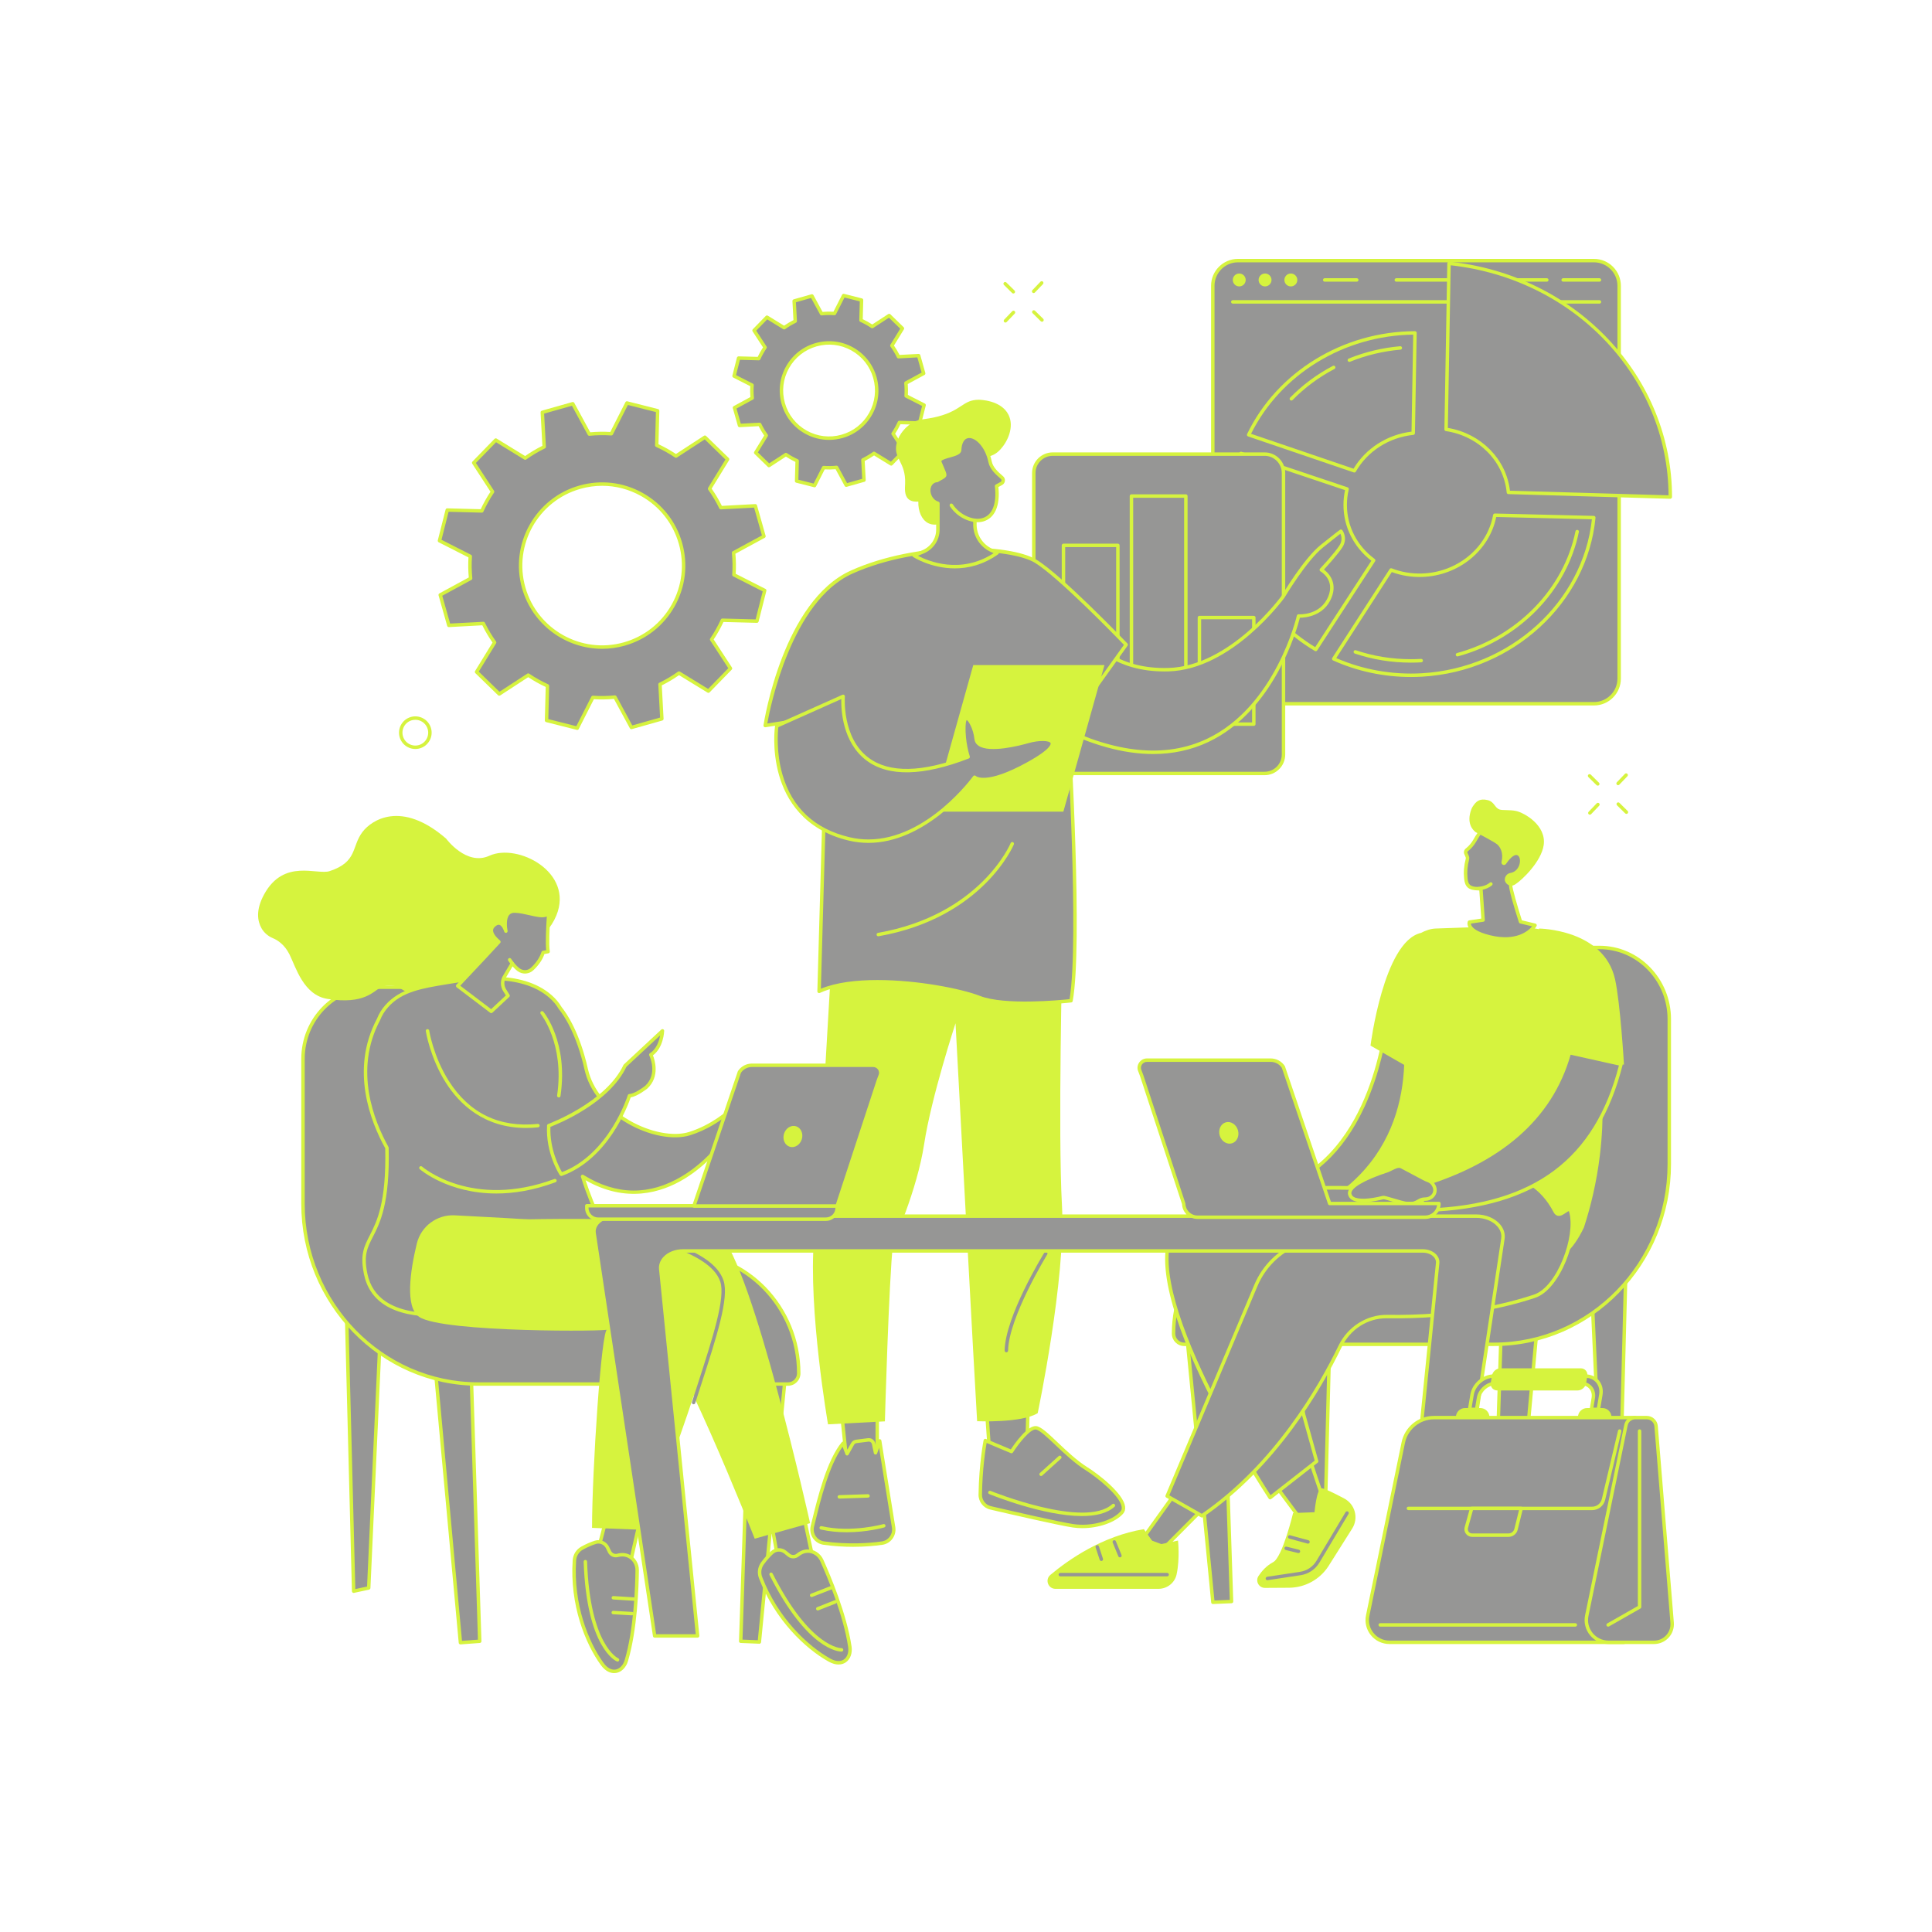 <svg xmlns="http://www.w3.org/2000/svg" xmlns:xlink="http://www.w3.org/1999/xlink" x="0px" y="0px" width="2500px" height="2500px" viewBox="0 0 2500 2500" style="enable-background:new 0 0 2500 2500;" xml:space="preserve"><style type="text/css">	.st0{fill:#969695;}	.st1{fill:#D6F33E;}</style><g id="Background"></g><g id="Illustration">	<g>		<path class="st0" d="M950.41,527.53l6.51,23.03l26.1-1.4c2.46,5.06,5.3,9.86,8.51,14.34l-13.64,22.26l17.16,16.69l21.91-14.27   c4.61,3.11,9.47,5.83,14.54,8.13l-0.69,26.14l23.2,5.88l11.82-23.28c5.5,0.38,11.07,0.3,16.67-0.26l12.47,22.97l23.03-6.51   l-1.4-26.1c5.06-2.46,9.86-5.31,14.34-8.51l22.26,13.64l16.69-17.16l-14.27-21.91c3.11-4.61,5.83-9.47,8.13-14.54l26.14,0.69   l5.88-23.2l-23.28-11.82c0.39-5.5,0.3-11.07-0.26-16.67l22.97-12.47l-6.51-23.03l-26.1,1.4c-2.46-5.06-5.3-9.86-8.51-14.34   l13.64-22.26l-17.16-16.69l-21.91,14.27c-4.61-3.11-9.47-5.83-14.54-8.13l0.69-26.14l-23.2-5.88l-11.82,23.28   c-5.5-0.39-11.07-0.3-16.67,0.26l-12.47-22.97l-23.03,6.51l1.4,26.1c-5.06,2.46-9.86,5.3-14.34,8.51l-22.26-13.64l-16.69,17.16   L990,449.51c-3.11,4.61-5.83,9.47-8.13,14.54l-26.14-0.69l-5.88,23.2l23.28,11.82c-0.39,5.5-0.3,11.07,0.26,16.67L950.41,527.53z    M1056.06,446.07c32.75-9.26,66.8,9.78,76.05,42.53c9.26,32.75-9.78,66.8-42.53,76.05c-32.75,9.26-66.8-9.78-76.05-42.53   C1004.27,489.38,1023.31,455.33,1056.06,446.07z"></path>		<path class="st1" d="M1054.02,630.56c-0.18,0-0.36-0.02-0.55-0.07l-23.2-5.88c-1.01-0.26-1.71-1.18-1.68-2.22l0.65-24.68   c-4.24-2-8.36-4.31-12.28-6.87l-20.69,13.47c-0.88,0.57-2.02,0.46-2.77-0.27l-17.16-16.69c-0.75-0.73-0.89-1.87-0.35-2.76   l12.88-21.01c-2.64-3.82-5.05-7.88-7.19-12.12l-24.64,1.32c-1.02,0.05-1.98-0.62-2.26-1.62l-6.51-23.03   c-0.28-1,0.17-2.07,1.08-2.56l21.69-11.77c-0.4-4.73-0.47-9.46-0.22-14.09l-21.97-11.16c-0.93-0.47-1.41-1.52-1.15-2.53l5.88-23.2   c0.26-1.01,1.25-1.7,2.22-1.68l24.68,0.65c2-4.24,4.31-8.36,6.87-12.28l-13.47-20.68c-0.57-0.87-0.46-2.02,0.27-2.77l16.69-17.16   c0.73-0.75,1.87-0.89,2.76-0.35l21.01,12.88c3.81-2.64,7.88-5.05,12.12-7.19l-1.32-24.64c-0.06-1.04,0.62-1.98,1.62-2.26   l23.03-6.51c1-0.28,2.07,0.17,2.56,1.08l11.77,21.69c4.73-0.4,9.46-0.47,14.09-0.22l11.16-21.97c0.47-0.93,1.52-1.41,2.53-1.15   l23.2,5.88c1.01,0.26,1.71,1.18,1.68,2.22l-0.65,24.68c4.24,2,8.36,4.31,12.28,6.87l20.69-13.47c0.88-0.57,2.02-0.46,2.77,0.27   l17.16,16.69c0.75,0.73,0.89,1.87,0.35,2.76l-12.88,21.01c2.64,3.81,5.05,7.88,7.19,12.12l24.64-1.32   c1.02-0.06,1.98,0.62,2.26,1.62l6.51,23.03c0.28,1-0.17,2.07-1.08,2.56l-21.69,11.77c0.4,4.74,0.47,9.46,0.22,14.09l21.97,11.16   c0.93,0.47,1.41,1.52,1.15,2.53l-5.88,23.2c-0.26,1.01-1.24,1.7-2.22,1.68l-24.68-0.65c-2,4.24-4.31,8.36-6.87,12.28l13.47,20.69   c0.57,0.87,0.46,2.02-0.27,2.77l-16.69,17.16c-0.73,0.75-1.87,0.89-2.76,0.35l-21.01-12.88c-3.82,2.64-7.89,5.06-12.12,7.19   l1.32,24.64c0.06,1.04-0.62,1.98-1.62,2.26l-23.03,6.51c-1,0.28-2.07-0.17-2.56-1.08l-11.77-21.69c-4.73,0.4-9.46,0.47-14.09,0.22   l-11.16,21.97C1055.62,630.1,1054.84,630.56,1054.02,630.56z M1033.09,620.73l19.75,5l11.02-21.69c0.41-0.8,1.26-1.28,2.14-1.21   c5.34,0.37,10.82,0.29,16.3-0.25c0.88-0.09,1.75,0.37,2.18,1.15l11.62,21.41l19.6-5.54l-1.31-24.33   c-0.05-0.89,0.44-1.73,1.25-2.12c4.95-2.41,9.67-5.21,14.02-8.32c0.73-0.52,1.7-0.55,2.46-0.09l20.74,12.71l14.21-14.6   l-13.3-20.42c-0.49-0.75-0.48-1.72,0.02-2.46c3.03-4.5,5.71-9.28,7.95-14.21c0.37-0.81,1.21-1.33,2.09-1.3l24.36,0.64l5-19.75   l-21.69-11.02c-0.8-0.41-1.28-1.25-1.21-2.14c0.37-5.33,0.29-10.81-0.25-16.3c-0.09-0.89,0.37-1.75,1.15-2.18l21.41-11.62   l-5.54-19.61l-24.33,1.31c-0.9,0.04-1.73-0.44-2.12-1.25c-2.41-4.95-5.21-9.67-8.32-14.02c-0.52-0.73-0.55-1.7-0.09-2.46   l12.71-20.74l-14.6-14.21l-20.42,13.3c-0.75,0.49-1.72,0.48-2.46-0.02c-4.5-3.03-9.28-5.7-14.22-7.95   c-0.81-0.37-1.33-1.19-1.3-2.09l0.64-24.36l-19.75-5l-11.02,21.69c-0.41,0.8-1.25,1.27-2.14,1.21c-5.33-0.37-10.82-0.29-16.3,0.25   c-0.89,0.09-1.75-0.37-2.18-1.15l-11.62-21.41l-19.61,5.54l1.31,24.33c0.05,0.89-0.44,1.73-1.25,2.12   c-4.96,2.41-9.67,5.21-14.02,8.32c-0.73,0.52-1.7,0.56-2.46,0.09l-20.74-12.71l-14.21,14.6l13.3,20.42   c0.49,0.75,0.48,1.72-0.02,2.46c-3.03,4.49-5.7,9.28-7.95,14.21c-0.37,0.81-1.19,1.32-2.09,1.3l-24.36-0.64l-5,19.75l21.69,11.02   c0.8,0.41,1.28,1.25,1.21,2.14c-0.37,5.34-0.29,10.82,0.25,16.3c0.09,0.89-0.37,1.75-1.15,2.18l-21.41,11.62l5.54,19.61   l24.33-1.31c0.9-0.05,1.73,0.44,2.12,1.25c2.41,4.95,5.21,9.67,8.32,14.02c0.52,0.73,0.55,1.7,0.09,2.46l-12.71,20.74l14.6,14.21   l20.42-13.3c0.75-0.49,1.72-0.48,2.46,0.02c4.49,3.03,9.28,5.7,14.22,7.95c0.81,0.37,1.33,1.19,1.3,2.09L1033.09,620.73z    M1072.73,569.23c-10.77,0-21.41-2.75-31.07-8.15c-14.88-8.32-25.64-21.94-30.27-38.35c-4.64-16.41-2.61-33.64,5.71-48.53   c8.32-14.88,21.94-25.64,38.35-30.27c16.41-4.64,33.64-2.61,48.53,5.71c14.88,8.32,25.64,21.94,30.28,38.35   c4.64,16.41,2.61,33.64-5.71,48.53c-8.32,14.88-21.94,25.64-38.36,30.28C1084.42,568.43,1078.56,569.23,1072.73,569.23z    M1056.66,448.21c-15.27,4.32-27.94,14.32-35.68,28.16c-7.74,13.85-9.63,29.88-5.31,45.14c4.32,15.26,14.32,27.94,28.16,35.68   c13.85,7.74,29.88,9.63,45.14,5.31c15.27-4.32,27.94-14.32,35.68-28.16c7.74-13.85,9.63-29.88,5.31-45.14   c-4.32-15.27-14.32-27.94-28.16-35.68C1087.96,445.78,1071.93,443.9,1056.66,448.21z M1056.06,446.07h0.02H1056.06z"></path>		<path class="st0" d="M569.65,769.81l11.14,39.41l44.67-2.4c4.21,8.66,9.08,16.87,14.56,24.54l-23.35,38.09l29.36,28.56l37.5-24.42   c7.89,5.32,16.21,9.97,24.88,13.91l-1.17,44.73l39.7,10.06l20.23-39.84c9.41,0.66,18.94,0.51,28.53-0.44l21.34,39.31l39.41-11.14   l-2.4-44.67c8.66-4.21,16.87-9.08,24.54-14.56l38.09,23.35l28.56-29.36l-24.42-37.5c5.32-7.89,9.97-16.21,13.91-24.87l44.73,1.17   l10.06-39.7l-39.84-20.23c0.66-9.41,0.51-18.95-0.44-28.53l39.31-21.34l-11.14-39.41l-44.67,2.4   c-4.21-8.66-9.08-16.87-14.56-24.54l23.35-38.09l-29.36-28.56l-37.5,24.42c-7.89-5.32-16.21-9.97-24.87-13.91l1.17-44.73   l-39.7-10.06l-20.23,39.84c-9.41-0.66-18.95-0.51-28.53,0.44l-21.34-39.31l-39.41,11.14l2.4,44.67   c-8.66,4.21-16.87,9.08-24.54,14.56l-38.09-23.35l-28.56,29.36l24.42,37.49c-5.32,7.89-9.97,16.21-13.91,24.88L578.75,660   l-10.06,39.7l39.84,20.23c-0.66,9.41-0.51,18.94,0.44,28.53L569.65,769.81z M750.43,630.42c56.03-15.84,114.3,16.74,130.14,72.78   c15.84,56.03-16.74,114.3-72.78,130.14c-56.03,15.84-114.3-16.74-130.14-72.78C661.81,704.53,694.4,646.26,750.43,630.42z"></path>		<path class="st1" d="M746.94,944.53c-0.18,0-0.36-0.02-0.55-0.07l-39.7-10.06c-1.01-0.26-1.71-1.18-1.68-2.22l1.13-43.26   c-7.83-3.64-15.42-7.89-22.63-12.65l-36.26,23.62c-0.88,0.57-2.02,0.46-2.77-0.27l-29.36-28.56c-0.75-0.73-0.89-1.87-0.35-2.76   l22.58-36.84c-4.9-6.99-9.35-14.49-13.25-22.33l-43.2,2.32c-1.03,0.06-1.98-0.62-2.26-1.62l-11.14-39.41   c-0.28-1,0.17-2.07,1.08-2.56l38.02-20.64c-0.79-8.72-0.92-17.44-0.4-25.96l-38.53-19.57c-0.93-0.47-1.41-1.52-1.15-2.53   l10.06-39.7c0.25-1.01,1.14-1.72,2.22-1.68l43.26,1.13c3.64-7.83,7.89-15.43,12.65-22.63l-23.62-36.26   c-0.57-0.87-0.46-2.02,0.27-2.77l28.56-29.36c0.73-0.75,1.87-0.89,2.76-0.35l36.84,22.58c6.98-4.9,14.48-9.35,22.33-13.25   l-2.32-43.2c-0.06-1.04,0.62-1.98,1.62-2.26l39.41-11.14c1-0.28,2.07,0.17,2.56,1.08l20.64,38.02c8.72-0.79,17.44-0.92,25.96-0.4   l19.57-38.53c0.47-0.93,1.52-1.41,2.53-1.15l39.7,10.06c1.01,0.26,1.71,1.18,1.68,2.22l-1.13,43.26   c7.83,3.64,15.43,7.89,22.62,12.65l36.26-23.62c0.88-0.57,2.02-0.46,2.77,0.27l29.36,28.56c0.75,0.73,0.89,1.87,0.35,2.76   l-22.58,36.84c4.9,6.98,9.35,14.48,13.25,22.33l43.2-2.32c1.03-0.06,1.98,0.62,2.26,1.62l11.14,39.41c0.28,1-0.17,2.07-1.08,2.56   l-38.02,20.64c0.79,8.72,0.92,17.44,0.4,25.96l38.52,19.57c0.93,0.47,1.41,1.52,1.15,2.53l-10.06,39.7   c-0.26,1.01-1.2,1.72-2.22,1.68l-43.26-1.13c-3.64,7.82-7.89,15.42-12.65,22.63l23.62,36.26c0.57,0.87,0.46,2.02-0.27,2.77   l-28.56,29.36c-0.73,0.75-1.87,0.89-2.76,0.35l-36.84-22.58c-6.99,4.91-14.49,9.35-22.33,13.25l2.32,43.2   c0.06,1.04-0.62,1.98-1.62,2.26l-39.41,11.14c-1,0.28-2.07-0.17-2.56-1.08l-20.64-38.02c-8.72,0.79-17.43,0.92-25.96,0.4   l-19.57,38.53C748.54,944.07,747.76,944.53,746.94,944.53z M709.51,930.52l36.25,9.18l19.43-38.25c0.41-0.8,1.25-1.27,2.14-1.21   c9.22,0.65,18.7,0.5,28.16-0.44c0.88-0.09,1.75,0.37,2.18,1.15l20.49,37.75l35.99-10.17l-2.3-42.89   c-0.05-0.89,0.44-1.73,1.25-2.12c8.55-4.16,16.7-8.99,24.22-14.37c0.73-0.52,1.7-0.55,2.46-0.09l36.58,22.42l26.08-26.8l-23.45-36   c-0.49-0.75-0.48-1.72,0.02-2.46c5.24-7.77,9.86-16.04,13.73-24.55c0.37-0.81,1.2-1.33,2.09-1.3l42.95,1.13l9.18-36.25   L948.7,745.8c-0.8-0.41-1.28-1.25-1.21-2.14c0.65-9.22,0.5-18.69-0.44-28.16c-0.09-0.89,0.37-1.75,1.15-2.18l37.75-20.49   l-10.17-35.99l-42.89,2.3c-0.9,0.05-1.73-0.44-2.12-1.25c-4.16-8.56-9-16.71-14.37-24.22c-0.52-0.73-0.55-1.7-0.09-2.46   l22.42-36.58l-26.8-26.08l-36,23.45c-0.75,0.49-1.72,0.48-2.46-0.02c-7.77-5.23-16.03-9.85-24.55-13.73   c-0.81-0.37-1.33-1.19-1.3-2.09l1.13-42.95l-36.25-9.18l-19.43,38.25c-0.4,0.8-1.24,1.28-2.14,1.21   c-9.22-0.65-18.69-0.5-28.16,0.43c-0.88,0.09-1.75-0.37-2.18-1.15l-20.5-37.75l-35.99,10.17l2.3,42.89   c0.05,0.89-0.44,1.73-1.25,2.12c-8.56,4.16-16.71,9-24.22,14.37c-0.73,0.52-1.7,0.56-2.46,0.09l-36.58-22.42l-26.08,26.8l23.45,36   c0.49,0.75,0.48,1.72-0.02,2.46c-5.23,7.76-9.85,16.02-13.73,24.55c-0.37,0.81-1.17,1.33-2.09,1.3l-42.95-1.13l-9.18,36.25   l38.25,19.43c0.8,0.41,1.28,1.25,1.21,2.14c-0.65,9.21-0.5,18.69,0.43,28.16c0.09,0.89-0.37,1.75-1.15,2.18l-37.75,20.49   l10.17,35.99l42.89-2.3c0.92-0.05,1.73,0.45,2.12,1.25c4.16,8.55,8.99,16.7,14.37,24.22c0.52,0.73,0.55,1.7,0.09,2.46   l-22.42,36.58l26.8,26.08l36-23.45c0.75-0.49,1.72-0.48,2.46,0.02c7.77,5.23,16.03,9.85,24.55,13.73c0.81,0.37,1.33,1.19,1.3,2.09   L709.51,930.52z M779.15,839.55c-46.97,0-90.25-31.01-103.64-78.39c-16.15-57.13,17.19-116.74,74.31-132.89l0.61,2.14l-0.61-2.14   c27.67-7.82,56.74-4.4,81.84,9.63c25.1,14.04,43.23,37.01,51.06,64.68c7.82,27.67,4.4,56.74-9.63,81.84   c-14.04,25.1-37.01,43.23-64.68,51.06C798.65,838.24,788.82,839.55,779.15,839.55z M779.27,628.62c-9.43,0-18.91,1.3-28.23,3.94   c-54.76,15.48-86.72,72.63-71.24,127.4c15.48,54.76,72.63,86.72,127.4,71.24c26.53-7.5,48.55-24.88,62-48.94   c13.45-24.06,16.73-51.92,9.23-78.45c-7.5-26.53-24.88-48.55-48.94-62C813.88,633.07,796.67,628.62,779.27,628.62z"></path>		<path class="st0" d="M2062.63,337.23h-460.72c-17.98,0-32.55,14.57-32.55,32.55V878.1c0,17.98,14.57,32.55,32.55,32.55h460.72   c17.98,0,32.55-14.57,32.55-32.55V369.78C2095.18,351.8,2080.61,337.23,2062.63,337.23z"></path>		<path class="st1" d="M2062.63,912.88h-460.72c-19.18,0-34.78-15.6-34.78-34.78V369.78c0-19.18,15.6-34.78,34.78-34.78h460.72   c19.18,0,34.78,15.6,34.78,34.78V878.1C2097.41,897.28,2081.81,912.88,2062.63,912.88z M1601.91,339.45   c-16.72,0-30.32,13.6-30.32,30.32V878.1c0,16.72,13.6,30.32,30.32,30.32h460.72c16.72,0,30.32-13.6,30.32-30.32V369.78   c0-16.72-13.6-30.32-30.32-30.32H1601.91z"></path>		<path class="st1" d="M2069.73,392.87h-474.49c-1.23,0-2.23-1-2.23-2.23c0-1.23,1-2.23,2.23-2.23h474.49c1.23,0,2.23,1,2.23,2.23   C2071.95,391.87,2070.96,392.87,2069.73,392.87z"></path>		<circle class="st1" cx="1603.58" cy="362.27" r="8.35"></circle>		<circle class="st1" cx="1636.97" cy="362.27" r="8.35"></circle>		<circle class="st1" cx="1670.35" cy="362.27" r="8.35"></circle>		<path class="st1" d="M2069.73,364.49h-47.02c-1.23,0-2.23-1-2.23-2.23s1-2.23,2.23-2.23h47.02c1.23,0,2.23,1,2.23,2.23   S2070.96,364.49,2069.73,364.49z"></path>		<path class="st1" d="M2001.56,364.49h-194.75c-1.23,0-2.23-1-2.23-2.23s1-2.23,2.23-2.23h194.75c1.23,0,2.23,1,2.23,2.23   S2002.79,364.49,2001.56,364.49z"></path>		<path class="st1" d="M1755.62,364.49h-41.45c-1.23,0-2.23-1-2.23-2.23s1-2.23,2.23-2.23h41.45c1.23,0,2.23,1,2.23,2.23   S1756.85,364.49,1755.62,364.49z"></path>		<path class="st0" d="M1752.5,609.21c15.17-26.54,43.4-45.29,76.2-48.68l2.28-129.75c-94.22,0.32-177.37,53.4-215.24,131.86   L1752.5,609.21z"></path>		<path class="st1" d="M1752.5,611.44c-0.24,0-0.48-0.04-0.72-0.12l-136.76-46.58c-0.6-0.21-1.09-0.66-1.34-1.25   c-0.25-0.59-0.23-1.25,0.05-1.83c38.88-80.56,124.15-132.81,217.24-133.12c0.66,0.03,1.17,0.24,1.59,0.66   c0.42,0.43,0.65,1,0.64,1.6l-2.28,129.75c-0.02,1.13-0.88,2.06-2,2.18c-31.48,3.26-59.33,21.04-74.5,47.57   C1754.02,611.02,1753.28,611.44,1752.5,611.44z M1618.85,561.34l132.64,45.17c15.74-26.35,43.54-44.13,75.01-47.98l2.2-125.51   C1739.08,434.15,1657.17,484.25,1618.85,561.34z"></path>		<path class="st1" d="M1746.06,468.27c-0.88,0-1.71-0.53-2.07-1.39c-0.46-1.14,0.09-2.44,1.23-2.9   c21.27-8.61,43.68-13.98,66.61-15.96c1.23-0.1,2.3,0.8,2.41,2.03c0.11,1.23-0.8,2.3-2.03,2.41c-22.49,1.95-44.47,7.21-65.33,15.66   C1746.62,468.22,1746.33,468.27,1746.06,468.27z"></path>		<path class="st1" d="M1671,518.31c-0.56,0-1.12-0.21-1.56-0.64c-0.88-0.86-0.89-2.27-0.03-3.15   c16.05-16.39,34.68-30.21,55.36-41.07c1.09-0.57,2.43-0.15,3.01,0.94c0.57,1.09,0.15,2.44-0.94,3.01   c-20.27,10.64-38.52,24.18-54.25,40.24C1672.15,518.08,1671.57,518.31,1671,518.31z"></path>		<path class="st0" d="M1934.26,666.71c-7.72,42.63-46.56,76.15-94.14,77.63c-14.19,0.44-27.74-2.01-40.04-6.8l-74.27,114.99   c34.52,15.58,73.52,23.22,114.31,20.87c118.63-6.81,211.89-96.12,222.25-203.62L1934.26,666.71z"></path>		<path class="st1" d="M1825.88,876.04c-35.02,0-69.66-7.34-100.99-21.48c-0.59-0.27-1.04-0.78-1.22-1.4   c-0.18-0.62-0.09-1.29,0.27-1.84l74.27-114.99c0.57-0.89,1.69-1.25,2.68-0.87c12.41,4.84,25.58,7.07,39.16,6.65   c45.62-1.42,84.32-33.3,92.02-75.8c0.2-1.08,1.19-1.84,2.24-1.83l128.11,3.07c0.62,0.02,1.2,0.29,1.61,0.75   c0.41,0.46,0.61,1.08,0.55,1.69c-10.65,110.49-107.09,198.9-224.34,205.63C1835.45,875.9,1830.66,876.04,1825.88,876.04z    M1729.09,851.55c34.35,15.04,72.64,21.83,110.9,19.63c114.23-6.56,208.34-92.01,219.92-199.23l-123.82-2.97   c-8.86,43.62-48.87,76.12-95.9,77.58c-13.57,0.42-26.75-1.7-39.22-6.31L1729.09,851.55z"></path>		<path class="st1" d="M1825.65,857.44c-25.03,0-49.46-3.96-72.61-11.78c-1.17-0.39-1.79-1.66-1.4-2.82   c0.39-1.17,1.65-1.79,2.82-1.4c22.69,7.66,46.64,11.54,71.18,11.54c4.41,0,8.88-0.13,13.27-0.38c1.22-0.08,2.28,0.87,2.35,2.09   c0.07,1.23-0.87,2.28-2.1,2.35C1834.69,857.31,1830.14,857.44,1825.65,857.44z"></path>		<path class="st1" d="M1885.95,849.41c-0.98,0-1.88-0.65-2.15-1.64c-0.32-1.19,0.38-2.41,1.56-2.74   c77.93-21.25,138.11-83.11,153.32-157.6c0.25-1.21,1.42-1.98,2.63-1.74c1.2,0.25,1.98,1.42,1.74,2.63   c-15.55,76.12-76.98,139.32-156.51,161.01C1886.34,849.38,1886.14,849.41,1885.95,849.41z"></path>		<path class="st0" d="M1702.56,840.43l74.95-115.33c-22.42-16.6-36.83-42.43-36.83-71.73c0-7.08,0.85-13.98,2.45-20.62   l-137.28-46.02c-7.37,21.61-11.35,44.61-11.35,68.44C1594.49,734.06,1637.78,801.98,1702.56,840.43z"></path>		<path class="st1" d="M1702.56,842.66c-0.39,0-0.78-0.1-1.13-0.31c-68.35-40.57-109.16-110.54-109.16-187.18   c0-23.57,3.86-46.84,11.47-69.16c0.39-1.16,1.65-1.78,2.82-1.39l137.28,46.02c1.1,0.37,1.73,1.51,1.46,2.63   c-1.58,6.58-2.39,13.34-2.39,20.1c0,27.54,13.09,53.03,35.93,69.94c0.95,0.7,1.18,2.02,0.54,3l-74.95,115.33   C1704,842.3,1703.29,842.66,1702.56,842.66z M1607.25,589.55c-6.99,21.21-10.53,43.28-10.53,65.62   c0,74.36,39.26,142.33,105.14,182.25l72.65-111.79c-22.94-17.75-36.06-43.96-36.06-72.25c0-6.43,0.69-12.86,2.05-19.15   L1607.25,589.55z"></path>		<path class="st0" d="M1871.26,555.62c43.33,6.45,76.64,40.02,80.6,81.52l209.49,6.07c0-0.09,0-0.18,0-0.27   c0-153.68-122.45-285.21-286.34-302.14L1871.26,555.62z"></path>		<path class="st1" d="M2161.33,645.44c-0.01,0-0.03,0-0.04,0l-209.49-6.07c-1.12-0.03-2.05-0.9-2.15-2.01   c-3.86-40.5-36.23-73.21-78.71-79.53c-1.11-0.16-1.92-1.12-1.9-2.24l3.75-214.81c0.01-0.62,0.28-1.21,0.75-1.63   c0.47-0.41,1.08-0.61,1.71-0.55c79.52,8.21,152.69,43.9,206.02,100.47c53.08,56.31,82.32,128.72,82.32,203.88   c0,0.6-0.24,1.31-0.68,1.73C2162.48,645.09,2161.92,645.44,2161.33,645.44z M1953.87,634.97l205.25,5.95   c-1.06-152.58-121.73-279.95-281.93-297.64l-3.68,210.44C1916.4,560.93,1949.04,593.95,1953.87,634.97z"></path>		<path class="st0" d="M1636.38,587.61h-274.19c-13.51,0-24.47,10.95-24.47,24.47V976.4c0,13.51,10.95,24.47,24.47,24.47h274.19   c13.51,0,24.47-10.95,24.47-24.47V612.08C1660.84,598.57,1649.89,587.61,1636.38,587.61z"></path>		<path class="st1" d="M1636.38,1003.09h-274.19c-14.72,0-26.69-11.97-26.69-26.69V612.08c0-14.72,11.97-26.69,26.69-26.69h274.19   c14.72,0,26.69,11.97,26.69,26.69V976.4C1663.07,991.12,1651.1,1003.09,1636.38,1003.09z M1362.19,589.84   c-12.26,0-22.24,9.98-22.24,22.24V976.4c0,12.26,9.98,22.24,22.24,22.24h274.19c12.26,0,22.24-9.98,22.24-22.24V612.08   c0-12.26-9.98-22.24-22.24-22.24H1362.19z"></path>		<rect x="1376.13" y="705.71" class="st0" width="70.39" height="231.31"></rect>		<path class="st1" d="M1446.52,939.25h-70.39c-1.23,0-2.23-1-2.23-2.23V705.71c0-1.23,1-2.23,2.23-2.23h70.39   c1.23,0,2.23,1,2.23,2.23v231.31C1448.75,938.25,1447.75,939.25,1446.52,939.25z M1378.36,934.79h65.93V707.94h-65.93V934.79z"></path>		<rect x="1464.09" y="641.88" class="st0" width="70.39" height="295.14"></rect>		<path class="st1" d="M1534.47,939.25h-70.39c-1.23,0-2.23-1-2.23-2.23V641.88c0-1.23,1-2.23,2.23-2.23h70.39   c1.23,0,2.23,1,2.23,2.23v295.14C1536.7,938.25,1535.7,939.25,1534.47,939.25z M1466.32,934.79h65.93V644.11h-65.93V934.79z"></path>		<rect x="1552.04" y="799.12" class="st0" width="70.39" height="137.9"></rect>		<path class="st1" d="M1622.43,939.25h-70.39c-1.23,0-2.23-1-2.23-2.23v-137.9c0-1.23,1-2.23,2.23-2.23h70.39   c1.23,0,2.23,1,2.23,2.23v137.9C1624.66,938.25,1623.66,939.25,1622.43,939.25z M1554.27,934.79h65.93V801.35h-65.93V934.79z"></path>		<polygon class="st0" points="1089.4,1831.54 1095.55,1890.14 1135.17,1894.78 1135.17,1825.31   "></polygon>		<path class="st1" d="M1135.17,1897.01c-0.09,0-0.17,0-0.26-0.02l-39.62-4.64c-1.04-0.12-1.85-0.94-1.96-1.98l-6.15-58.6   c-0.13-1.2,0.72-2.28,1.91-2.44l45.77-6.24c0.64-0.09,1.28,0.11,1.77,0.53c0.48,0.42,0.76,1.03,0.76,1.68v69.48   c0,0.64-0.27,1.24-0.75,1.66C1136.24,1896.81,1135.71,1897.01,1135.17,1897.01z M1097.58,1888.13l35.36,4.15v-64.42l-41.1,5.6   L1097.58,1888.13z"></path>		<path class="st0" d="M1141.41,1996.79c-16.51,2.32-43.59,4.37-75.37-0.03c-10.42-1.44-17.32-11.55-14.81-21.76   c7-28.45,19.06-82.41,39.75-107.41l5.14,13.56l7.1-12.77c0.97-1.75,2.72-2.93,4.71-3.18l15.55-1.97c3.25-0.41,6.27,1.74,6.94,4.94   l2.47,11.77l5.42-15.45l18.09,112.47C1157.69,1986.57,1151.01,1995.44,1141.41,1996.79z"></path>		<path class="st1" d="M1103.95,2001.58c-11.58,0-24.46-0.71-38.22-2.62c-5.61-0.78-10.64-3.9-13.81-8.58   c-3.16-4.65-4.2-10.46-2.85-15.92l1.5-6.14c7.14-29.35,19.09-78.46,38.7-102.16c0.51-0.61,1.3-0.9,2.08-0.78   c0.78,0.13,1.44,0.67,1.72,1.41l3.44,9.08l4.77-8.58c1.31-2.36,3.69-3.97,6.37-4.31l15.55-1.97c4.34-0.55,8.5,2.39,9.4,6.7   l0.83,3.97l2.78-7.93c0.34-0.96,1.3-1.57,2.3-1.48c1.01,0.09,1.84,0.86,2,1.86l18.09,112.47c1.43,10.86-6.15,20.88-16.9,22.39   l-0.31-2.21l0.31,2.21C1132.01,2000.36,1119.1,2001.58,1103.95,2001.58z M1090.31,1872.08c-17.57,23.95-28.67,69.56-35.41,97.3   l-1.5,6.15c-1.06,4.3-0.27,8.69,2.22,12.35c2.46,3.63,6.38,6.06,10.74,6.67c31.24,4.32,57.9,2.4,74.76,0.03   c8.34-1.17,14.22-8.95,13.11-17.33l-16.69-103.74l-2.52,7.17c-0.33,0.94-1.26,1.55-2.25,1.48c-1-0.06-1.83-0.79-2.03-1.76   l-2.48-11.77c-0.43-2.05-2.39-3.46-4.49-3.19l-15.55,1.97c-1.28,0.16-2.41,0.93-3.04,2.06l-7.1,12.77   c-0.42,0.76-1.24,1.2-2.11,1.14c-0.86-0.06-1.61-0.62-1.92-1.43L1090.31,1872.08z"></path>		<path class="st1" d="M1095.52,1982.73c-10.56,0-21.99-0.94-33.38-3.53c-1.2-0.27-1.95-1.47-1.68-2.67   c0.28-1.2,1.47-1.95,2.67-1.68c38.82,8.85,79.48-2.53,79.89-2.64c1.18-0.34,2.41,0.35,2.75,1.53c0.34,1.18-0.35,2.42-1.53,2.75   C1143.03,1976.84,1122,1982.73,1095.52,1982.73z"></path>		<path class="st1" d="M1086.06,1939.16c-1.2,0-2.18-0.95-2.22-2.15c-0.04-1.23,0.92-2.26,2.15-2.3l37.14-1.23   c1.22-0.01,2.26,0.92,2.3,2.15c0.04,1.23-0.92,2.26-2.15,2.3l-37.14,1.23C1086.11,1939.16,1086.08,1939.16,1086.06,1939.16z"></path>		<polygon class="st0" points="1274.97,1800.34 1280.91,1885.85 1328.59,1885.85 1330.8,1800.34   "></polygon>		<path class="st1" d="M1328.59,1888.08h-47.67c-1.17,0-2.14-0.91-2.22-2.07l-5.94-85.51c-0.04-0.62,0.17-1.22,0.59-1.67   c0.42-0.45,1.01-0.71,1.63-0.71h55.83c0.6,0,1.18,0.24,1.6,0.67c0.42,0.43,0.65,1.01,0.63,1.61l-2.22,85.51   C1330.78,1887.12,1329.79,1888.08,1328.59,1888.08z M1282.99,1883.63h43.42l2.1-81.05h-51.16L1282.99,1883.63z"></path>		<path class="st0" d="M1268.46,1934.13c-0.12,8.09,5.41,15.19,13.29,17.02c27.41,6.38,89.15,20.58,106.76,23.2   c22.86,3.4,50.95-3.6,63.03-16.97c12.08-13.37-27.04-45.29-45.61-56.91c-27.58-17.25-54.08-51.36-65.19-52.89   c-11.11-1.53-31.85,30.7-31.85,30.7l-33.9-14.24C1274.97,1864.05,1269.07,1893.1,1268.46,1934.13z"></path>		<path class="st1" d="M1400.46,1977.44c-4.15,0-8.28-0.29-12.29-0.88c-17.79-2.65-80.71-17.13-106.94-23.24   c-8.83-2.06-15.14-10.14-15.01-19.23c0.61-40.76,6.5-70.2,6.56-70.49c0.13-0.65,0.55-1.21,1.14-1.53c0.59-0.31,1.29-0.34,1.9-0.08   l32.19,13.52c5.25-7.93,21.98-31.66,33.01-30.13c6.28,0.87,15.28,9.41,27.73,21.22c11.61,11.01,24.76,23.5,38.33,31.98   c14.91,9.33,46.45,34,48.79,50.74c0.53,3.77-0.39,6.98-2.7,9.54C1442.99,1970.16,1421.41,1977.44,1400.46,1977.44z    M1276.66,1867.17c-1.43,8.08-5.48,33.69-5.98,66.99c-0.1,7,4.76,13.24,11.56,14.82c26.17,6.09,88.95,20.54,106.58,23.17   c22.92,3.41,49.73-3.73,61.04-16.26c1.41-1.57,1.94-3.51,1.6-5.94c-1.98-14.2-31.42-38-46.74-47.58   c-13.95-8.72-27.27-21.37-39.03-32.53c-10.5-9.96-20.42-19.37-25.28-20.04c-7.05-0.98-21.95,17.7-29.67,29.7   c-0.59,0.91-1.74,1.27-2.73,0.85L1276.66,1867.17z M1268.46,1934.13h0.02H1268.46z"></path>		<path class="st1" d="M1399.98,1961.77c-49.55,0-116.16-26.91-119.91-28.45c-1.14-0.47-1.68-1.77-1.22-2.9   c0.46-1.14,1.77-1.68,2.9-1.22c1.22,0.5,121.96,49.29,157.5,17.19c0.92-0.82,2.32-0.75,3.15,0.16c0.82,0.91,0.75,2.32-0.16,3.15   C1432.51,1958.49,1417.28,1961.77,1399.98,1961.77z"></path>		<path class="st1" d="M1347.14,1909.95c-0.61,0-1.21-0.25-1.66-0.74c-0.82-0.91-0.75-2.32,0.16-3.14l24.25-21.87   c0.92-0.82,2.32-0.75,3.15,0.16c0.82,0.91,0.75,2.32-0.16,3.14l-24.25,21.87C1348.21,1909.76,1347.68,1909.95,1347.14,1909.95z"></path>		<path class="st1" d="M1075.88,1242.9c0,0-14.77,267.31-22.5,359.59c-7.73,92.28,18.08,240.61,18.08,240.61l73.59-3.87   c0,0,5.04-180.35,10.51-230.44c0,0,31.08-67.9,40.3-128.45c9.21-60.55,40.59-156.2,40.59-156.2s25.48,477.39,27.94,514.9   c0,0,57.71,2.57,78.39-10.45c0,0,36.66-174.07,31.39-268.78c-5.26-94.71,0.52-330.01,0.52-330.01L1075.88,1242.9z"></path>		<path class="st0" d="M1142.01,1611.01h-22.49c-1.23,0-2.23-1-2.23-2.23c0-1.23,1-2.23,2.23-2.23h22.49c1.23,0,2.23,1,2.23,2.23   C1144.23,1610.01,1143.24,1611.01,1142.01,1611.01z"></path>		<path class="st0" d="M1302.24,1749.85c-0.01,0-0.03,0-0.04,0c-1.23-0.02-2.21-1.04-2.19-2.27c0.81-44.12,49.24-123.23,51.3-126.57   c0.64-1.05,2.02-1.37,3.06-0.73c1.05,0.64,1.37,2.02,0.73,3.06c-0.5,0.81-49.85,81.42-50.64,124.32   C1304.44,1748.88,1303.45,1749.85,1302.24,1749.85z"></path>		<path class="st0" d="M1397.98,815.38c5.36-0.42,31.65,53.43,113.94,51.17c82.29-2.26,148.31-94.34,148.31-94.34   s28.42-47.92,49.99-65.25c21.57-17.32,24.95-19.61,24.95-19.61s6.76,9.01,0,19.61c-6.76,10.6-25.43,30.44-25.43,30.44   s20.57,11.29,11.29,34.81c-10.67,27.05-40.73,24.88-40.73,24.88s-61.01,270.12-313.16,141.76L1397.98,815.38z"></path>		<path class="st1" d="M1492.18,975.69c-38.29,0-80.44-11.63-126.05-34.85c-0.92-0.47-1.4-1.52-1.15-2.52l30.84-123.48   c0.23-0.93,1.03-1.61,1.99-1.68c2.21-0.17,3.95,1.77,8.16,6.46c12.47,13.91,41.66,46.48,105.9,44.71   c80.26-2.2,145.91-92.5,146.56-93.41c1.06-1.81,28.77-48.31,50.4-65.68c21.39-17.19,24.96-19.63,25.1-19.72   c0.98-0.66,2.32-0.44,3.03,0.51c0.31,0.42,7.6,10.38,0.1,22.15c-5.63,8.83-19.03,23.58-23.9,28.85c5.43,4.05,17.85,16,9.96,36.01   c-9.55,24.21-34.05,26.24-41.06,26.31c-3.84,15-33.69,121-118.71,160.9C1541.4,970.55,1517.64,975.69,1492.18,975.69z    M1369.73,937.67c73.98,37.28,138.46,43.53,191.69,18.56c89.14-41.83,116.45-158.45,116.71-159.63c0.24-1.07,1.24-1.8,2.33-1.73   c1.16,0.08,28.58,1.69,38.5-23.47c8.42-21.35-9.53-31.62-10.3-32.04c-0.6-0.33-1.02-0.93-1.12-1.61   c-0.11-0.68,0.11-1.37,0.58-1.87c0.18-0.2,18.6-19.8,25.17-30.11c4.13-6.47,2.52-12.25,1.19-15.14   c-2.74,2.08-9.05,6.97-22.87,18.07c-21.01,16.88-49.18,64.17-49.47,64.64c-0.77,1.09-67.72,93.17-150.16,95.43   c-1.73,0.05-3.45,0.07-5.13,0.07c-62.74,0-91.66-32.27-104.21-46.26c-1.16-1.29-2.33-2.6-3.28-3.57L1369.73,937.67z"></path>		<path class="st0" d="M990.14,938.86c0,0,24.69-159.39,111.94-198.6c87.24-39.22,205.27-33.76,237.82-14.18   c32.55,19.58,117.38,108.13,117.38,108.13l-74.96,104.65c0,0,17.13,281.72,3.59,356.09c0,0-83.39,9.73-118.76-4.2   c-35.37-13.93-151.67-33.45-207.26-7.91l10.1-356.67L990.14,938.86z"></path>		<path class="st1" d="M1327.05,1300.52c-22.15,0-45.58-1.74-60.73-7.7c-34.82-13.71-149.95-33.48-205.51-7.95   c-0.7,0.32-1.51,0.26-2.16-0.17c-0.64-0.42-1.02-1.15-1-1.92l10.03-353.99l-77.19,12.27c-0.7,0.11-1.42-0.12-1.92-0.62   c-0.5-0.5-0.74-1.22-0.63-1.92c1.02-6.56,25.88-161.03,113.22-200.29c85.98-38.65,204.79-35.17,239.88-14.06   c32.43,19.51,114.37,104.87,117.84,108.5c0.74,0.77,0.83,1.97,0.2,2.84l-74.5,104.01c0.99,16.62,16.59,283.99,3.51,355.83   c-0.18,0.96-0.96,1.7-1.93,1.81C1384.19,1297.39,1356.78,1300.52,1327.05,1300.52z M1135.45,1268.15   c52.73,0,109.67,11.53,132.51,20.52c31.74,12.5,104.19,5.5,116.04,4.24c12.81-75.68-3.74-351.13-3.91-353.92   c-0.03-0.51,0.11-1.02,0.41-1.43l73.89-103.15c-10.75-11.14-85.89-88.53-115.64-106.43c-30.63-18.43-148.47-24.94-235.76,14.3   c-78.57,35.32-106.14,171.75-110.13,193.89l76.77-12.2c0.66-0.1,1.32,0.09,1.82,0.53c0.5,0.44,0.77,1.07,0.76,1.74l-10,353.17   C1081.93,1271.25,1108.13,1268.15,1135.45,1268.15z"></path>		<path class="st1" d="M1136.51,1211.56c-1.06,0-2-0.76-2.19-1.84c-0.21-1.21,0.59-2.37,1.81-2.58   c132.6-23.44,171.31-115.25,171.68-116.17c0.46-1.14,1.76-1.69,2.9-1.23c1.14,0.46,1.69,1.76,1.23,2.9   c-0.38,0.95-39.9,95-175.04,118.88C1136.77,1211.55,1136.64,1211.56,1136.51,1211.56z"></path>		<polygon class="st1" points="1376,1050.26 1206.23,1050.26 1259.4,860.63 1429.18,860.63   "></polygon>		<path class="st0" d="M1005.11,939.47l85.92-38.41c0,0-12.1,145.58,161.73,78.36c0,0-6.41-18.71-5.5-40.56   c0.91-21.85,13.98-0.71,15.81,17.05c1.83,17.76,42.64,10.55,67.17,3.55c24.53-7,56.72-2.42,0,28.87   c-56.72,31.29-69.15,17.33-69.15,17.33s-72.43,101.36-162.56,79.82C987.68,1059,1005.11,939.47,1005.11,939.47z"></path>		<path class="st1" d="M1123.68,1090.68c-8.37,0-16.93-0.94-25.66-3.03c-58.31-13.93-81.07-53.64-89.91-84.49   c-9.52-33.27-5.39-62.77-5.21-64.01c0.11-0.75,0.6-1.4,1.3-1.71l85.92-38.41c0.72-0.32,1.55-0.24,2.2,0.22   c0.64,0.46,1,1.22,0.93,2c-0.04,0.53-3.97,53.39,30.67,79.28c26.79,20.03,69.21,19.21,126.09-2.44   c-1.64-5.5-5.73-21.25-4.98-39.32c0.12-2.79,0.47-11.29,5.64-11.44c0.04,0,0.08,0,0.12,0c6.72,0,13.3,16.87,14.49,28.36   c0.25,2.41,1.4,4.28,3.52,5.72c10.19,6.89,39.13,2.11,60.82-4.08c11.38-3.25,30.66-5.41,33.97,2.63   c2.83,6.87-7.73,16.79-32.28,30.34c-46.48,25.63-64.14,21.61-69.76,18.47C1252.22,1020.94,1195.62,1090.68,1123.68,1090.68z    M1007.16,940.99c-0.66,5.87-2.97,32.4,5.27,61.09c12.39,43.14,41.54,70.47,86.62,81.24c8.38,2,16.63,2.91,24.68,2.91   c76.08,0.01,134.9-80.96,135.55-81.86c0.39-0.55,1.02-0.89,1.69-0.93c0.71-0.04,1.33,0.24,1.78,0.74   c0.08,0.07,12.81,11.76,66.41-17.8c32.08-17.7,30.59-24.07,30.32-24.74c-1.37-3.33-14.45-4.09-28.63-0.04   c-11.5,3.28-50.14,13.23-64.54,3.48c-3.23-2.19-5.07-5.2-5.45-8.95c-1.33-12.91-7.87-23.99-10.05-24.36   c0.04,0.08-1.07,1.27-1.32,7.17c-0.88,21.15,5.32,39.56,5.39,39.75c0.39,1.13-0.19,2.37-1.3,2.8   c-59.4,22.97-103.93,23.84-132.34,2.59c-31.53-23.59-32.94-66.58-32.6-79.51L1007.16,940.99z"></path>		<path class="st1" d="M1234.45,667.61c-7.42,6.8-21.93,15.09-33.29,9.37c-8.46-4.26-13.18-15.29-12.88-27.93   c-3.91,0.32-9.05,0.04-12.71-3.19c-5.64-4.98-4.58-14.15-4.36-20.18c1.02-27.81-15.14-32.08-11.19-50.95   c3.11-14.83,14.76-23.67,16.94-25.32c11-8.34,18.45-5.65,36.94-10.5c31.12-8.15,32.11-21.56,52.61-21.63   c1.19,0,29.09,0.3,38.56,19.58c7.7,15.68-1.29,34.73-10.6,44.74c-12.04,12.96-20.69,6.56-32.78,17.43   C1240.48,618.13,1256.5,647.43,1234.45,667.61z"></path>		<path class="st0" d="M1296.55,617.99l-1.23-1.06c-6.16-5.31-12.57-11.47-14.2-19.43c-6.95-33.85-37.96-46.14-39.39-15.06   c-0.36,7.84-29.01,7.44-25.61,15.67c8.86,21.47,9.06,15.69-3.45,23.6c-1.42,0.06-2.82,0.37-4.15,0.99   c-6.41,2.99-8.68,11.7-5.07,19.45c2.19,4.71,6.06,7.94,10.18,9.12v33.92c0,12.71-7.69,24.16-19.46,28.98l-11.45,4.68   c0,0,53.4,34.85,107.6-3.41l-7.23-3.24c-12.74-5.71-21.1-18.2-21.54-32.15l-0.06-6.63c3.64,0.32,7.17,0.08,10.43-0.87   c15.16-4.41,20.2-21.88,17.62-43.59l6.17-3.32C1298.6,624.08,1299.03,620.12,1296.55,617.99z"></path>		<path class="st1" d="M1235.53,735.48c-30.84,0-53.66-14.54-54.02-14.77c-0.69-0.45-1.08-1.25-1-2.08   c0.08-0.82,0.61-1.54,1.37-1.85l11.45-4.68c10.98-4.49,18.07-15.05,18.07-26.91v-32.33c-4.26-1.71-7.84-5.19-9.97-9.77   c-4.13-8.85-1.37-18.91,6.15-22.41c1.36-0.64,2.83-1.02,4.39-1.16c2.07-1.29,3.77-2.19,5.15-2.93c1.58-0.84,3.07-1.64,3.11-2.04   c0.1-1.01-1.14-3.86-2.85-7.81c-0.91-2.1-2.02-4.65-3.31-7.78c-0.62-1.49-0.6-2.99,0.06-4.34c1.72-3.53,7.26-5.08,13.66-6.88   c4.63-1.3,11.62-3.26,11.72-5.4c0.79-17.12,9.74-19.66,13.55-19.96c10.95-0.85,25.62,12.15,30.24,34.67   c1.51,7.37,7.75,13.26,13.48,18.19l1.23,1.06c1.72,1.48,2.6,3.71,2.35,5.97c-0.25,2.26-1.59,4.24-3.59,5.32l-4.85,2.6   c2.49,23.99-4.53,40.16-19.37,44.48c-2.72,0.79-5.69,1.15-8.81,1.09l0.04,4.26c0.41,12.96,8.35,24.81,20.22,30.14l7.23,3.24   c0.73,0.33,1.23,1.02,1.31,1.82c0.08,0.8-0.28,1.57-0.93,2.03C1272.09,731.03,1252.58,735.48,1235.53,735.48z M1187.82,719.17   c12.74,6.68,54.99,24.64,97.96-3.34l-3.59-1.61c-13.42-6.02-22.39-19.41-22.85-34.11l-0.06-6.68c-0.01-0.63,0.25-1.23,0.72-1.66   c0.46-0.43,1.08-0.64,1.71-0.58c3.5,0.31,6.74,0.05,9.62-0.79c12.85-3.74,18.69-18.75,16.03-41.19c-0.11-0.91,0.35-1.79,1.16-2.22   l6.17-3.32c0.72-0.39,1.18-1.07,1.27-1.88c0.09-0.81-0.21-1.58-0.83-2.11c0,0,0,0,0,0l-1.23-1.06   c-6.28-5.41-13.14-11.93-14.93-20.67c-4-19.5-16.45-31.84-25.53-31.13c-5.57,0.44-9.01,6.17-9.45,15.73   c-0.25,5.36-7.4,7.37-14.97,9.49c-4.23,1.18-10.02,2.81-10.86,4.54c-0.05,0.1-0.12,0.26,0.05,0.69c1.28,3.1,2.38,5.63,3.28,7.71   c4.19,9.64,5.06,11.65-2.25,15.56c-1.42,0.76-3.19,1.71-5.35,3.07c-0.33,0.21-0.71,0.33-1.1,0.34c-1.19,0.05-2.3,0.31-3.3,0.78   c-5.29,2.47-7.08,9.86-4,16.49c1.82,3.91,5.11,6.87,8.77,7.92c0.96,0.27,1.62,1.15,1.62,2.14v33.91   c0,13.68-8.18,25.86-20.84,31.04L1187.82,719.17z"></path>		<path class="st1" d="M1261.5,675.63c-0.11,0-0.23-0.01-0.34-0.03c-21.85-3.35-31.67-20.03-32.08-20.73   c-0.61-1.06-0.25-2.42,0.82-3.04c1.06-0.61,2.42-0.25,3.04,0.81c0.09,0.15,9.22,15.54,28.89,18.56c1.22,0.19,2.05,1.32,1.86,2.54   C1263.53,674.84,1262.58,675.63,1261.5,675.63z"></path>		<path class="st1" d="M537.44,969.2c-2.8,0-5.6-0.57-8.26-1.69c-5.19-2.21-9.21-6.3-11.32-11.53c-4.36-10.8,0.88-23.13,11.68-27.48   c10.8-4.36,23.12,0.88,27.48,11.68c4.36,10.8-0.88,23.13-11.68,27.48C542.79,968.68,540.11,969.2,537.44,969.2z M537.41,931.41   c-2.07,0-4.17,0.39-6.21,1.21c-8.52,3.44-12.65,13.17-9.21,21.69c1.67,4.13,4.84,7.36,8.93,9.1c4.1,1.74,8.62,1.78,12.75,0.12   c8.52-3.44,12.65-13.17,9.21-21.69C550.27,935.35,544.01,931.41,537.41,931.41z"></path>		<path class="st1" d="M2093.79,1016.05c-0.55,0-1.11-0.2-1.54-0.62c-0.89-0.85-0.92-2.26-0.07-3.15l10.44-10.91   c0.85-0.89,2.26-0.92,3.15-0.07c0.89,0.85,0.92,2.26,0.07,3.15l-10.44,10.91C2094.96,1015.82,2094.37,1016.05,2093.79,1016.05z"></path>		<path class="st1" d="M2057.26,1054.23c-0.55,0-1.11-0.2-1.54-0.62c-0.89-0.85-0.92-2.26-0.07-3.15l10.44-10.91   c0.85-0.89,2.26-0.92,3.15-0.07c0.89,0.85,0.92,2.26,0.07,3.15l-10.44,10.91C2058.43,1054,2057.84,1054.23,2057.26,1054.23z"></path>		<path class="st1" d="M2067.5,1016.63c-0.56,0-1.13-0.21-1.56-0.64l-10.59-10.44c-0.88-0.86-0.89-2.27-0.02-3.15   c0.86-0.88,2.27-0.89,3.15-0.02l10.59,10.44c0.88,0.86,0.89,2.27,0.02,3.15C2068.65,1016.41,2068.07,1016.63,2067.5,1016.63z"></path>		<path class="st1" d="M2104.58,1053.18c-0.56,0-1.13-0.21-1.56-0.64l-10.59-10.44c-0.88-0.86-0.89-2.27-0.02-3.15   c0.86-0.88,2.27-0.89,3.15-0.02l10.59,10.44c0.88,0.86,0.89,2.27,0.02,3.15C2105.73,1052.96,2105.15,1053.18,2104.58,1053.18z"></path>		<path class="st1" d="M1337.54,379.21c-0.55,0-1.11-0.2-1.54-0.62c-0.89-0.85-0.92-2.26-0.07-3.15l10.44-10.91   c0.85-0.89,2.26-0.92,3.15-0.07c0.89,0.85,0.92,2.26,0.07,3.15l-10.44,10.91C1338.71,378.98,1338.12,379.21,1337.54,379.21z"></path>		<path class="st1" d="M1301.01,417.39c-0.55,0-1.11-0.2-1.54-0.62c-0.89-0.85-0.92-2.26-0.07-3.15l10.44-10.91   c0.85-0.89,2.26-0.92,3.15-0.07c0.89,0.85,0.92,2.26,0.07,3.15l-10.44,10.91C1302.18,417.16,1301.59,417.39,1301.01,417.39z"></path>		<path class="st1" d="M1311.25,379.79c-0.56,0-1.13-0.21-1.56-0.64l-10.59-10.44c-0.88-0.86-0.89-2.27-0.02-3.15   c0.86-0.88,2.27-0.89,3.15-0.02l10.6,10.44c0.88,0.86,0.89,2.27,0.02,3.15C1312.4,379.57,1311.82,379.79,1311.25,379.79z"></path>		<path class="st1" d="M1348.33,416.34c-0.56,0-1.13-0.21-1.56-0.64l-10.6-10.44c-0.88-0.86-0.89-2.27-0.02-3.15   c0.86-0.88,2.27-0.89,3.15-0.02l10.6,10.44c0.88,0.86,0.89,2.27,0.02,3.15C1349.48,416.12,1348.91,416.34,1348.33,416.34z"></path>		<polygon class="st0" points="1016.44,1778.46 982.62,2124.76 958.49,2123.75 970.48,1759.7   "></polygon>		<path class="st1" d="M982.62,2126.99c-0.03,0-0.06,0-0.09,0l-24.13-1.01c-1.22-0.05-2.17-1.08-2.13-2.3l11.99-364.05   c0.02-0.73,0.4-1.4,1.01-1.8c0.61-0.4,1.38-0.47,2.05-0.19l45.96,18.77c0.91,0.37,1.47,1.3,1.37,2.28l-33.82,346.3   C984.73,2126.12,983.77,2126.99,982.62,2126.99z M960.79,2121.62l19.82,0.83l33.45-342.55l-41.47-16.93L960.79,2121.62z"></path>		<polygon class="st0" points="562.8,1766 595.81,2125.62 620.76,2123.75 608.77,1746.56   "></polygon>		<path class="st1" d="M595.81,2127.85c-1.14,0-2.11-0.87-2.22-2.02l-33-359.62c-0.09-0.97,0.46-1.88,1.35-2.25l45.96-19.44   c0.68-0.29,1.45-0.22,2.07,0.18c0.62,0.4,1,1.07,1.03,1.81l11.99,377.19c0.04,1.19-0.87,2.2-2.06,2.29l-24.95,1.87   C595.92,2127.85,595.86,2127.85,595.81,2127.85z M565.17,1767.42l32.65,355.82l20.64-1.55l-11.82-371.81L565.17,1767.42z"></path>		<polygon class="st0" points="447.92,1681.38 457.63,2059.01 477.11,2054.79 494.98,1663.43   "></polygon>		<path class="st1" d="M457.63,2061.24c-0.49,0-0.98-0.16-1.38-0.48c-0.52-0.41-0.83-1.03-0.85-1.69l-9.71-377.63   c-0.02-0.94,0.55-1.8,1.43-2.14l47.06-17.96c0.7-0.27,1.49-0.16,2.1,0.28c0.61,0.44,0.95,1.16,0.92,1.91l-17.87,391.36   c-0.05,1.01-0.77,1.86-1.75,2.07l-19.48,4.22C457.94,2061.22,457.79,2061.24,457.63,2061.24z M450.19,1682.9l9.6,373.36   l15.18-3.29l17.63-386.26L450.19,1682.9z"></path>		<polygon class="st0" points="828.62,1672.94 838.32,2050.56 858.57,2050.67 875.68,1654.98   "></polygon>		<path class="st0" d="M730.8,1378.01v87.87c0,85.93,67.77,155.6,151.38,155.6c83.6,0,151.38,69.66,151.38,155.6   c0,7.66-6.2,13.86-13.84,13.86H619.01c-125.33,0-226.94-104.43-226.94-233.26v-187.48c0-51.24,40.41-92.78,90.26-92.78h150.6   C686.98,1277.42,730.8,1322.46,730.8,1378.01z"></path>		<path class="st1" d="M1019.72,1793.16H619.01c-126.36,0-229.17-105.64-229.17-235.49v-187.48c0-52.38,41.49-95,92.49-95h150.6   c55.19,0,100.1,46.13,100.1,102.82v87.87c0,84.57,66.91,153.37,149.15,153.37c84.7,0,153.61,70.8,153.61,157.82   C1035.79,1785.94,1028.58,1793.16,1019.72,1793.16z M482.33,1279.65c-48.54,0-88.03,40.62-88.03,90.55v187.48   c0,127.39,100.81,231.03,224.71,231.03h400.71c6.4,0,11.61-5.22,11.61-11.64c0-84.57-66.91-153.37-149.15-153.37   c-84.7,0-153.61-70.8-153.61-157.82v-87.87c0-54.24-42.9-98.37-95.64-98.37H482.33z"></path>		<path class="st1" d="M353.26,1214.07c-6.14-2.54-11.55-6.97-14.95-13.04c-5.04-8.99-7.73-23.38,3.59-43.94   c25.57-46.43,68.28-24.48,84.62-29.86c36.61-12.05,27.95-31.85,42.83-51.08c11.13-14.39,49.56-41.54,107.93,9.03   c0,0,26.21,35.77,55.92,22.16c36.5-16.72,109.84,21.11,86.67,77.36c-6.68,16.22-18.72,28.69-33.39,35.46   c-2.66,1.23-5.57,2.41-8.73,3.5c-9.15,3.15-16.22,11.31-18.51,21.83c-7.46,34.26-35.71,100.39-140.55,33.84   c-7.91-5.02-17.29-5.65-25.47-1.86c-10.05,4.67-20.95,22.75-69.41,15.12c-31.13-4.9-41.02-41.13-49.24-57.62   C368.03,1221.85,358.63,1216.29,353.26,1214.07z"></path>		<path class="st0" d="M892.35,1466.9c-41.23,12.89-120.21-22.88-133.68-82.88c-10.68-47.57-27.37-71.71-33.83-79.68   c-3.09-5.27-7.15-10.22-12.52-14.94c-38.4-33.75-104.91-22.82-133.69-18.09c-32.65,5.36-59.7,9.81-78.09,30.52   c-4.89,5.5-8.35,11.26-10.73,17.39l0-0.02c-35.14,66.17-6.66,134.49,10.91,166.05c2.9,126.55-38.95,106.66-27.62,162.85   c15.95,79.16,143.43,49.57,189.8,39.46c16.27-3.55,101.45,21.75,122.27-43.97c12.15-38.35-10.94-56.06-31.33-121.31   c104.45,64.92,182.03-45.79,182.03-45.79l8.05-38.81C943.91,1437.68,922.84,1457.36,892.35,1466.9z"></path>		<path class="st1" d="M563.5,1703.69c-24.71,0-48.55-3.89-66.17-15.4c-14.06-9.18-22.95-22.55-26.42-39.76   c-5.08-25.2,0.22-35.56,7.54-49.9c9.12-17.84,21.6-42.26,20.05-112.78c-19.13-34.56-45.61-101.85-10.68-167.66   c2.56-6.51,6.17-12.35,11.05-17.84c18.92-21.3,46.95-25.91,79.4-31.24c28.83-4.74,96.33-15.83,135.52,18.62   c5.37,4.71,9.58,9.73,12.88,15.34c6.8,8.42,23.48,32.87,34.17,80.46c5.8,25.84,25.32,50.01,53.55,66.3   c26.7,15.41,57.04,21.27,77.29,14.94c29.62-9.26,50.5-28.53,50.71-28.72c0.71-0.66,1.77-0.79,2.61-0.31   c0.84,0.48,1.29,1.44,1.09,2.39l-8.05,38.81c-0.06,0.3-0.18,0.58-0.36,0.83c-0.2,0.28-20.04,28.29-52.52,47.87   c-29.21,17.6-74.67,31.76-127.41,1.57c6.49,19.78,13.22,35.17,18.72,47.74c11.44,26.17,19,43.45,10.81,69.31   c-16.94,53.46-74.98,48.61-106.17,46.01c-7.85-0.65-14.62-1.22-17.75-0.54l-2.9,0.63C637.39,1695.41,599.53,1703.69,563.5,1703.69   z M491.65,1320.48c-33.95,64.2-7.69,130.1,11.01,163.69c0.18,0.32,0.27,0.67,0.28,1.03c1.65,72.07-11.16,97.15-20.52,115.46   c-7.17,14.04-11.92,23.32-7.14,47c3.22,15.99,11.46,28.41,24.48,36.91c41.76,27.26,121.45,9.82,159.75,1.45l2.91-0.64   c3.78-0.82,10.19-0.29,19.07,0.45c32.05,2.67,85.69,7.15,101.56-42.92c7.68-24.26,0.78-40.04-10.65-66.18   c-6.05-13.84-13.58-31.05-20.69-53.79c-0.28-0.89,0.03-1.86,0.76-2.43c0.74-0.57,1.75-0.62,2.54-0.13   c42.51,26.42,85.48,26.93,127.74,1.51c29.72-17.88,48.62-43.01,51.03-46.32l6.64-32.01c-8.04,6.41-25.16,18.51-47.41,25.46   c-21.39,6.69-53.12,0.67-80.85-15.33c-29.31-16.91-49.6-42.13-55.67-69.18c-10.53-46.92-26.86-70.71-33.39-78.76   c-0.07-0.09-0.13-0.18-0.19-0.28c-3.07-5.25-7.02-9.95-12.06-14.39c-37.61-33.05-103.65-22.2-131.86-17.57   c-32.92,5.41-58.92,9.68-76.79,29.8c-4.58,5.15-7.95,10.62-10.32,16.72C491.82,1320.19,491.75,1320.34,491.65,1320.48z    M892.35,1466.9h0.02H892.35z"></path>		<path class="st0" d="M710.09,1456.55c0,0,75.21-27.42,98.69-77.54l48.41-45.11c0,0-0.68,21.81-15.06,30.91   c0,0,12.34,24.85-5.87,42c0,0-13.66,10.86-21.8,11.05c0,0-23.84,78.31-88.21,101.63C726.26,1519.5,708.19,1492.02,710.09,1456.55z   "></path>		<path class="st1" d="M726.26,1521.72c-0.73,0-1.44-0.36-1.86-1c-0.75-1.15-18.46-28.5-16.53-64.29c0.05-0.89,0.62-1.67,1.46-1.97   c0.74-0.27,74.62-27.69,97.44-76.39c0.12-0.26,0.29-0.49,0.5-0.68l48.41-45.11c0.66-0.61,1.62-0.77,2.44-0.4   c0.82,0.37,1.33,1.2,1.31,2.1c-0.03,0.9-0.84,21.54-14.52,31.64c2.48,6.25,9.17,27.48-7.11,42.82   c-0.68,0.55-12.9,10.2-21.66,11.51c-3.69,10.85-29.28,79.97-89.11,101.64C726.77,1521.68,726.52,1521.72,726.26,1521.72z    M712.25,1458.12c-1.11,29.01,11.42,52.6,14.96,58.65c61.32-23.44,84.9-98.79,85.13-99.55c0.28-0.92,1.12-1.55,2.08-1.58   c6.06-0.15,16.83-7.68,20.47-10.57c16.62-15.67,5.73-38.32,5.26-39.27c-0.5-1.02-0.16-2.26,0.8-2.87   c8.78-5.56,12.08-16.48,13.31-23.24l-43.64,40.67C788.33,1427.31,722.97,1454.01,712.25,1458.12z"></path>		<path class="st1" d="M642.3,1544.38c-62.67,0-98.64-31.05-99.12-31.48c-0.92-0.82-1-2.22-0.19-3.14c0.82-0.92,2.22-1.01,3.14-0.19   c0.63,0.56,64.65,55.61,171.19,16.08c1.15-0.43,2.43,0.16,2.86,1.31c0.43,1.15-0.16,2.43-1.31,2.86   C690.24,1540.45,664.58,1544.38,642.3,1544.38z"></path>		<path class="st1" d="M680.76,1459.58c-54.6,0-86.39-31.09-103.8-58.5c-20.48-32.24-25.93-66.49-25.98-66.84   c-0.19-1.22,0.65-2.35,1.86-2.54c1.23-0.19,2.35,0.65,2.54,1.86c0.05,0.33,5.39,33.79,25.41,65.24   c26.67,41.9,65.39,60.59,115.08,55.53c1.21-0.13,2.32,0.77,2.44,1.99c0.12,1.22-0.77,2.32-1.99,2.44   C690.95,1459.32,685.76,1459.58,680.76,1459.58z"></path>		<path class="st1" d="M723.11,1420.09c-0.11,0-0.22-0.01-0.33-0.02c-1.22-0.18-2.06-1.31-1.88-2.53   c9.82-67.14-20.9-105.12-21.21-105.5c-0.78-0.95-0.65-2.35,0.29-3.14c0.95-0.79,2.35-0.66,3.13,0.29   c1.32,1.59,32.32,39.78,22.19,108.99C725.15,1419.3,724.2,1420.09,723.11,1420.09z"></path>		<path class="st0" d="M709.23,1231.42c-2.09-13.98,1.26-51.09,0.65-50.19c-5.99,8.78-25.71-1.61-43.46-2.31   c-17.76-0.7-11.78,25.97-11.78,25.97s-5.2-18.1-16.28-6.77c-6.43,6.58,0.66,15.06,7.26,20.61c-1.81,2.07-33.8,36.54-53.39,57.04   l43.45,32.98l21.75-20.32l-4.43-7.07c-3.16-5.04-3.45-11.37-0.75-16.67l10.64-18.03c2.44,2.95,5.53,6.33,8.37,8.32   c5.67,3.95,12.71,3.34,17.71-1.43c6.85-6.54,11.65-13.89,13.82-21.03L709.23,1231.42z"></path>		<path class="st1" d="M635.68,1310.97c-0.47,0-0.95-0.15-1.35-0.45l-43.45-32.98c-0.51-0.38-0.82-0.97-0.87-1.6   c-0.05-0.63,0.17-1.26,0.61-1.72c17.9-18.73,45.05-47.94,51.83-55.32c-4.21-3.85-8.57-9.09-8.83-14.45   c-0.14-2.95,0.92-5.61,3.15-7.89c3.54-3.62,7.05-5.02,10.46-4.16c1.64,0.41,3.04,1.32,4.23,2.45c0.08-4.74,0.98-10.07,4.03-13.73   c2.6-3.13,6.3-4.61,11.02-4.43c6.7,0.26,13.72,1.88,19.92,3.3c10.02,2.3,18.67,4.29,21.62-0.02c0.56-0.83,1.63-1.19,2.58-0.87   c1.75,0.59,1.75,0.59,1.2,10.38c-0.63,11.23-1.8,32.14-0.38,41.61c0.18,1.2-0.63,2.32-1.83,2.52l-5.11,0.87   c-2.47,7.15-7.28,14.27-13.99,20.67c-5.78,5.52-14.03,6.18-20.52,1.64c-1.98-1.38-4.25-3.51-6.76-6.33l-9.05,15.35   c-2.26,4.46-2.02,10,0.71,14.35l4.43,7.07c0.57,0.9,0.41,2.08-0.37,2.81l-21.75,20.32   C636.77,1310.77,636.23,1310.97,635.68,1310.97z M595.56,1275.5l39.97,30.34l19.04-17.78l-3.46-5.51   c-3.56-5.67-3.88-12.9-0.84-18.86l10.7-18.15c0.37-0.63,1.02-1.03,1.74-1.09c0.72-0.06,1.43,0.24,1.89,0.8   c3.09,3.73,5.76,6.39,7.93,7.91c4.78,3.34,10.63,2.86,14.9-1.21c6.56-6.27,11.14-13.21,13.23-20.07c0.25-0.81,0.93-1.41,1.76-1.55   l4.34-0.74c-1.06-10.59,0.01-29.73,0.61-40.35c0.06-1.15,0.13-2.29,0.18-3.32c-5.33,2.28-13.27,0.46-22.13-1.58   c-6.3-1.45-12.81-2.94-19.1-3.19c-3.28-0.13-5.73,0.8-7.42,2.83c-4.31,5.18-2.98,16.5-2.1,20.43c0.26,1.17-0.45,2.34-1.62,2.64   c-1.16,0.3-2.36-0.38-2.69-1.54c-0.58-2.01-3.01-7.94-6.37-8.78c-1.75-0.44-3.83,0.55-6.18,2.96c-1.35,1.38-1.97,2.87-1.89,4.56   c0.17,3.52,3.37,8.06,8.99,12.79c0.46,0.39,0.74,0.94,0.79,1.54c0.05,0.6-0.15,1.19-0.55,1.64   C645.61,1222.11,615.65,1254.43,595.56,1275.5z"></path>		<path class="st0" d="M659.49,1241.92l3.4,4.74L659.49,1241.92z"></path>		<path class="st1" d="M662.89,1248.89c-0.69,0-1.38-0.32-1.81-0.93l-3.4-4.74c-0.72-1-0.49-2.39,0.51-3.11   c1-0.72,2.39-0.49,3.11,0.51l3.4,4.74c0.72,1,0.49,2.39-0.51,3.11C663.8,1248.76,663.34,1248.89,662.89,1248.89z"></path>		<path class="st0" d="M1037.29,1946.42c-0.43,1.77,20.39,97.02,20.39,97.02l-47.84-8.01l-14.41-80.53L1037.29,1946.42z"></path>		<path class="st1" d="M1057.68,2045.67c-0.12,0-0.24-0.01-0.37-0.03l-47.84-8.01c-0.93-0.16-1.66-0.88-1.82-1.8l-14.41-80.53   c-0.21-1.19,0.56-2.34,1.75-2.58l41.87-8.48c0.75-0.15,1.52,0.09,2.05,0.64c0.43,0.45,0.65,1.05,0.62,1.66   c0.32,3.95,12.31,59.7,20.34,96.44c0.16,0.72-0.05,1.48-0.56,2.01C1058.87,2045.42,1058.28,2045.67,1057.68,2045.67z    M1011.75,2033.49l43.05,7.21c-14.22-65.11-18.24-85.22-19.33-91.64l-37.48,7.59L1011.75,2033.49z"></path>		<path class="st0" d="M1032.27,2012.2c2.93-2.46,7.11-4.86,12.44-5.09c8.02-0.34,15.33,4.68,18.65,12.05   c8.3,18.44,30.17,69.81,36.36,111.79c2.19,14.84-9.01,26.91-26.46,17.18c-28.59-15.93-68.25-52.51-89.02-106.54   c-2.38-6.2-1.53-13.21,2.38-18.57c3.2-4.37,7.53-9.66,12.57-14.18c4.81-4.31,12.05-4.37,17.04-0.27l4.49,3.7   C1024.1,2015.05,1028.93,2015.01,1032.27,2012.2z"></path>		<path class="st1" d="M1085.04,2153.88c-3.51,0-7.8-0.97-12.87-3.8c-29.91-16.67-69.27-53.71-90.01-107.68   c-2.69-6.99-1.69-14.73,2.66-20.68c4.2-5.74,8.53-10.63,12.88-14.52c5.64-5.05,14.02-5.2,19.94-0.33l4.5,3.7   c2.52,2.08,6.18,2.05,8.7-0.07c4.12-3.46,8.88-5.4,13.77-5.61c8.64-0.37,17.01,5,20.78,13.36c8.93,19.84,30.36,70.51,36.53,112.38   c1.26,8.56-1.58,16.38-7.41,20.41C1092.59,2152.35,1089.43,2153.88,1085.04,2153.88z M1007.83,2007.77   c-2.57,0-5.11,0.92-7.15,2.74c-4.12,3.69-8.24,8.34-12.26,13.83c-3.46,4.73-4.24,10.88-2.1,16.45   c20.32,52.86,58.79,89.1,88.02,105.39c6.9,3.85,13.16,4.26,17.63,1.18c4.43-3.06,6.55-9.22,5.54-16.09   c-6.08-41.31-27.33-91.53-36.18-111.2c-3.02-6.72-9.65-11.04-16.52-10.74c-3.96,0.17-7.69,1.71-11.1,4.57   c-4.16,3.5-10.21,3.54-14.4,0.1l-4.5-3.7C1012.76,2008.61,1010.28,2007.77,1007.83,2007.77z"></path>		<path class="st1" d="M1088.83,2137.15c-3.77,0-44.11-2.36-93.03-99.04c-0.56-1.1-0.12-2.44,0.98-2.99   c1.1-0.56,2.44-0.12,2.99,0.98c49.03,96.9,88.71,96.61,89.13,96.6c1.29-0.05,2.26,0.92,2.31,2.15c0.04,1.23-0.92,2.26-2.15,2.3   C1089.01,2137.15,1088.93,2137.15,1088.83,2137.15z"></path>		<path class="st1" d="M1058.21,2083.93c-0.89,0-1.73-0.53-2.07-1.41c-0.45-1.14,0.11-2.44,1.25-2.89l22.68-8.95   c1.15-0.45,2.44,0.11,2.89,1.25c0.45,1.14-0.11,2.44-1.25,2.89l-22.68,8.95C1058.76,2083.88,1058.48,2083.93,1058.21,2083.93z"></path>		<path class="st1" d="M1050.26,2066.55c-0.89,0-1.73-0.54-2.08-1.42c-0.45-1.15,0.12-2.44,1.27-2.88l26.6-10.35   c1.15-0.45,2.44,0.12,2.88,1.27c0.45,1.15-0.12,2.44-1.27,2.88l-26.6,10.35C1050.81,2066.5,1050.53,2066.55,1050.26,2066.55z"></path>		<path class="st0" d="M831.41,1955.07c-1.13,1.43-22.28,96.61-22.28,96.61l-40.05-27.38l20.77-79.13L831.41,1955.07z"></path>		<path class="st1" d="M809.13,2053.9c-0.44,0-0.88-0.13-1.26-0.39l-40.05-27.38c-0.78-0.53-1.14-1.49-0.9-2.4l20.77-79.13   c0.31-1.17,1.49-1.88,2.67-1.6l41.56,9.9c0.74,0.18,1.34,0.72,1.59,1.44c0.2,0.59,0.15,1.22-0.13,1.76   c-1.37,3.72-13.92,59.34-22.08,96.06c-0.16,0.72-0.67,1.32-1.36,1.59C809.69,2053.85,809.41,2053.9,809.13,2053.9z    M771.64,2023.34l36.03,24.64c14.47-65.05,19.27-84.99,20.98-91.28l-37.2-8.86L771.64,2023.34z"></path>		<path class="st0" d="M799.21,2012.65c3.69-1,8.5-1.42,13.42,0.61c7.42,3.06,11.94,10.69,11.86,18.78   c-0.22,20.22-1.96,76.02-14,116.72c-4.25,14.38-19.48,20.63-31.23,4.47c-19.25-26.47-39.86-76.34-35.99-134.08   c0.44-6.63,4.16-12.63,9.96-15.84c4.74-2.62,10.9-5.6,17.36-7.58c6.18-1.89,12.77,1.1,15.58,6.92l2.53,5.24   C790.59,2011.8,795,2013.79,799.21,2012.65z"></path>		<path class="st1" d="M794.68,2165c-4.42,0-10.95-1.84-17.22-10.47c-20.14-27.7-40.28-77.85-36.41-135.54   c0.5-7.48,4.65-14.07,11.11-17.64c6.22-3.44,12.2-6.05,17.79-7.76c7.24-2.21,14.91,1.18,18.23,8.08l2.53,5.24   c1.42,2.94,4.75,4.46,7.92,3.6c5.19-1.41,10.33-1.17,14.86,0.7c8.02,3.3,13.34,11.69,13.24,20.86   c-0.24,21.76-2.09,76.75-14.09,117.32c-2.45,8.3-8.32,14.2-15.31,15.4C796.57,2164.91,795.68,2165,794.68,2165z M774.4,1997.36   c-1.04,0-2.11,0.15-3.15,0.47c-5.29,1.62-10.99,4.11-16.93,7.4c-5.13,2.84-8.42,8.09-8.82,14.05   c-3.78,56.5,15.9,105.56,35.57,132.62c4.64,6.39,10.14,9.4,15.5,8.48c5.3-0.91,9.82-5.62,11.79-12.27   c11.84-40.04,13.67-94.54,13.91-116.11c0.08-7.37-4.13-14.08-10.48-16.69c-3.67-1.51-7.7-1.68-11.99-0.52   c-5.25,1.43-10.75-1.08-13.1-5.96l-2.53-5.24C782.29,1999.69,778.47,1997.36,774.4,1997.36z"></path>		<path class="st1" d="M799.08,2150.06c-0.29,0-0.58-0.06-0.86-0.17c-1.6-0.67-39.14-17.72-42.99-129.06   c-0.04-1.23,0.92-2.26,2.15-2.3c1.2-0.03,2.26,0.92,2.3,2.15c3.76,108.52,39.9,124.96,40.27,125.11c1.13,0.48,1.67,1.78,1.19,2.92   C800.78,2149.55,799.95,2150.06,799.08,2150.06z"></path>		<path class="st1" d="M817.88,2090.25c-0.04,0-0.09,0-0.13,0l-24.34-1.41c-1.23-0.07-2.17-1.12-2.09-2.35   c0.07-1.23,1.1-2.16,2.35-2.09l24.34,1.41c1.23,0.07,2.17,1.12,2.09,2.35C820.03,2089.34,819.05,2090.25,817.88,2090.25z"></path>		<path class="st1" d="M822.12,2071.52c-0.05,0-0.09,0-0.14,0l-28.49-1.79c-1.23-0.08-2.16-1.13-2.08-2.36   c0.08-1.23,1.15-2.16,2.36-2.08l28.49,1.79c1.23,0.08,2.16,1.13,2.08,2.36C824.26,2070.61,823.28,2071.52,822.12,2071.52z"></path>		<path class="st1" d="M607.63,1579.92c0,0,291.34-12.64,323.19,16.93c43.2,40.12,117.42,374.11,117.42,374.11l-71.66,20.09   c0,0-107.98-274.1-134.73-274.1c-26.75,0-279-9-279-9L607.63,1579.92z"></path>		<path class="st1" d="M588.37,1572.63c-23.03-1.18-43.61,14.2-49.03,36.62c-8.4,34.72-15.66,82.2,3.13,94.84   c30.58,20.57,250.98,18.82,243.33,16.25c-7.64-2.57-19.71,184.7-19.71,256.71l69.39,2.68c0,0,110.59-289.61,98.67-321.95   c-21.33-57.85-185.49-71.11-238.02-78.84C689.08,1577.9,629.17,1574.72,588.37,1572.63z"></path>		<path class="st0" d="M897.51,1817.13c-0.23,0-0.45-0.03-0.68-0.11c-1.17-0.38-1.82-1.63-1.44-2.8c2.5-7.79,4.98-15.45,7.4-22.96   c19.42-60.01,36.19-111.83,29.25-132.79c-14.74-44.49-124.99-61.55-161.22-67.15c-1.22-0.19-2.05-1.33-1.86-2.54   c0.19-1.22,1.33-2.05,2.54-1.86c64.03,9.91,150.78,27.95,164.76,70.15c7.4,22.34-8.77,72.3-29.24,135.56   c-2.43,7.5-4.91,15.16-7.4,22.94C899.33,1816.53,898.45,1817.13,897.51,1817.13z"></path>		<polygon class="st0" points="1535.67,1727.07 1569.49,2073.37 1593.63,2072.36 1581.64,1708.3   "></polygon>		<path class="st1" d="M1569.49,2075.6c-1.14,0-2.1-0.87-2.22-2.01l-33.82-346.3c-0.1-0.98,0.46-1.91,1.37-2.28l45.96-18.77   c0.67-0.28,1.44-0.2,2.05,0.19c0.61,0.4,0.99,1.07,1.01,1.8l11.99,364.05c0.04,1.22-0.91,2.25-2.13,2.3l-24.13,1.01   C1569.55,2075.6,1569.52,2075.6,1569.49,2075.6z M1538.05,1728.5l33.45,342.55l19.82-0.83l-11.81-358.65L1538.05,1728.5z"></path>		<polygon class="st0" points="1989.31,1714.61 1956.31,2074.23 1931.36,2072.35 1943.35,1695.17   "></polygon>		<path class="st1" d="M1956.31,2076.46c-0.06,0-0.11,0-0.17-0.01l-24.95-1.87c-1.19-0.09-2.1-1.1-2.06-2.29l11.99-377.19   c0.02-0.73,0.41-1.41,1.03-1.81c0.62-0.4,1.39-0.46,2.07-0.18l45.96,19.44c0.89,0.38,1.44,1.29,1.35,2.25l-33,359.62   C1958.42,2075.59,1957.45,2076.46,1956.31,2076.46z M1933.65,2070.29l20.64,1.55l32.65-355.82l-41.47-17.54L1933.65,2070.29z"></path>		<polygon class="st0" points="2104.2,1629.99 2094.49,2007.61 2075,2003.39 2057.14,1612.03   "></polygon>		<path class="st1" d="M2094.49,2009.84c-0.16,0-0.32-0.02-0.47-0.05l-19.48-4.22c-0.99-0.21-1.71-1.07-1.75-2.07l-17.87-391.36   c-0.03-0.75,0.31-1.47,0.92-1.91c0.61-0.44,1.4-0.54,2.1-0.28l47.06,17.96c0.88,0.34,1.46,1.19,1.43,2.14l-9.71,377.63   c-0.02,0.66-0.33,1.28-0.85,1.69C2095.47,2009.68,2094.98,2009.84,2094.49,2009.84z M2077.15,2001.58l15.18,3.29l9.6-373.36   l-42.41-16.18L2077.15,2001.58z"></path>		<polygon class="st0" points="1723.5,1621.54 1713.79,1999.17 1693.55,1999.28 1676.44,1603.59   "></polygon>		<path class="st1" d="M1693.55,2001.51c-1.19,0-2.17-0.94-2.22-2.13l-17.11-395.69c-0.03-0.75,0.31-1.46,0.92-1.9   c0.61-0.44,1.4-0.54,2.1-0.27l47.06,17.96c0.88,0.34,1.46,1.19,1.43,2.14l-9.71,377.63c-0.03,1.2-1.01,2.16-2.21,2.17l-20.24,0.11   C1693.56,2001.51,1693.55,2001.51,1693.55,2001.51z M1678.81,1606.87l16.87,390.17l15.94-0.09l9.61-373.89L1678.81,1606.87z"></path>		<path class="st0" d="M1821.31,1326.62v87.87c0,85.93-67.77,155.6-151.38,155.6c-83.6,0-151.38,69.66-151.38,155.6   c0,7.66,6.2,13.86,13.84,13.86h400.71c125.33,0,226.94-104.43,226.94-233.26V1318.8c0-51.24-40.41-92.78-90.26-92.78h-150.6   C1865.13,1226.02,1821.31,1271.06,1821.31,1326.62z"></path>		<path class="st1" d="M1933.11,1741.77h-400.71c-8.86,0-16.06-7.22-16.06-16.09c0-87.02,68.91-157.82,153.61-157.82   c82.24,0,149.15-68.8,149.15-153.37v-87.87c0-56.7,44.9-102.82,100.09-102.82h150.6c51,0,92.49,42.62,92.49,95v187.48   C2162.27,1636.13,2059.47,1741.77,1933.11,1741.77z M1919.18,1228.25c-52.74,0-95.64,44.13-95.64,98.37v87.87   c0,87.02-68.91,157.82-153.61,157.82c-82.24,0-149.15,68.8-149.15,153.37c0,6.42,5.21,11.64,11.61,11.64h400.71   c123.91,0,224.71-103.64,224.71-231.03V1318.8c0-49.93-39.49-90.55-88.03-90.55H1919.18z"></path>		<path class="st0" d="M1792.71,1330.76c0,0-21.84,198.56-168.52,211.56l168.52,2.4c0,0,62.4-126.58,64.93-175.87   C1860.18,1319.55,1792.71,1330.76,1792.71,1330.76z"></path>		<path class="st1" d="M1792.71,1546.94c-0.01,0-0.02,0-0.03,0l-168.52-2.4c-1.19-0.02-2.15-0.96-2.19-2.14   c-0.04-1.18,0.85-2.2,2.03-2.3c74.67-6.61,115.93-63.07,137.39-109.27c23.4-50.35,29.06-99.82,29.11-100.32   c0.11-0.99,0.87-1.79,1.85-1.95c1.53-0.25,37.7-6.03,56.59,10.84c7.9,7.05,11.57,17,10.93,29.56   c-2.53,49.18-62.6,171.55-65.16,176.74C1794.34,1546.46,1793.56,1546.94,1792.71,1546.94z M1648.76,1540.44l142.57,2.03   c6.49-13.34,61.74-128.08,64.09-173.74c0.57-11.15-2.6-19.9-9.45-26.01c-15.17-13.55-44.1-10.9-51.26-9.99   c-1.23,9.25-8.03,54.2-29.23,99.87C1738.32,1491.12,1698.28,1527.96,1648.76,1540.44z"></path>		<path class="st1" d="M2001.46,1204.56c-28.45-6.7-40.32-6.79-143.75-3.04c-25.28,0.92-55.35,32.68-58.32,57.83   c8.04,24.12,45.12,143.23-19.62,236.29c-9.19,13.2-21.67,27.68-38.82,41.57c9.63,7.8,24.6,17.95,44.7,23.92   c33.37,9.92,50.15-0.8,77.04,0c71.14,2.12,97.22,81.44,143.17,71.48c12.27-2.66,28.53-12.24,43.77-44.38   c8.64-26.65,16.33-57.94,20.61-93.3c11.61-95.86-7.38-175.68-24.35-225.77C2040.86,1253.35,2035.01,1212.46,2001.46,1204.56z"></path>		<path class="st1" d="M1773.44,1353.01c0,0,16.73-134.27,64.93-145.73l-11.07,176.62L1773.44,1353.01z"></path>		<path class="st0" d="M2018.42,1317.17c22.02,9.33,47.88,20.33,70.65,30.11c0.01,0.29,0.01,0.56,0.02,0.85l-70.65-30.49   L2018.42,1317.17z"></path>		<path class="st1" d="M2089.09,1350.36c-0.3,0-0.6-0.06-0.88-0.18l-70.64-30.49c-0.78-0.34-1.3-1.09-1.34-1.94l-0.02-0.48   c-0.04-0.77,0.32-1.5,0.95-1.93c0.63-0.44,1.44-0.52,2.14-0.22c26.9,11.4,51.33,21.81,70.66,30.12c0.8,0.34,1.32,1.12,1.35,1.99   l0.02,0.86c0.01,0.76-0.36,1.47-0.99,1.89C2089.96,1350.23,2089.52,1350.36,2089.09,1350.36z"></path>		<path class="st1" d="M2101.43,1377.62c0,0-4.71-79.76-11.59-110.58c-14.48-64.83-98.41-65.51-98.41-65.51l14.66,165.01   L2101.43,1377.62z"></path>		<path class="st0" d="M1919.16,1190.53l-2.84-40.34c-1.93-0.13-3.26-0.22-3.65-0.22c-11.24-0.13-14.89-3.78-15.86-13.02   c-0.61-5.78-0.82-14.37,2-25.11c0.3-1.15,0.23-2.37-0.23-3.46l-1.92-4.51c-0.4-1.48,0.11-3.07,1.3-4.04l1.02-0.84   c3.67-3.01,6.71-6.71,9.16-10.82c2.25-3.78,6.07-10.86,8.69-12.12c7.39-3.53,37.35-19.23,54.11,8.2   c13.06,21.38-8.28,50.82-16.04,60.46c-1.87,2.33,12.66,48.04,12.66,48.04l18.8,4.55c0,0-14.5,25.79-58.55,15.12   c-31.37-7.59-26.39-19.28-26.39-19.28L1919.16,1190.53z"></path>		<path class="st1" d="M1948.11,1217.27c-6.1,0-13.02-0.79-20.84-2.68c-14.88-3.6-24.04-8.65-27.22-14.99c-2-3.99-0.83-7-0.69-7.33   c0.3-0.71,0.96-1.22,1.72-1.33l15.71-2.32l-2.56-36.35c-0.81-0.05-1.36-0.08-1.59-0.09c-12.03-0.14-16.92-4.21-18.05-15.01   c-0.91-8.68-0.23-17.16,2.06-25.91c0.18-0.69,0.14-1.41-0.12-2.02l-1.92-4.51c-0.04-0.1-0.07-0.19-0.1-0.29   c-0.63-2.33,0.17-4.82,2.03-6.35l1.02-0.84c3.33-2.73,6.24-6.18,8.66-10.24l1-1.71c3.27-5.61,5.98-10,8.64-11.28l0.79-0.38   c25.83-12.49,44.73-9.32,56.18,9.43c13.28,21.75-6.41,50.75-15.89,62.63c-0.01,3.85,6.11,25.44,12.35,45.17l17.58,4.25   c0.68,0.16,1.24,0.64,1.52,1.28c0.28,0.64,0.24,1.37-0.1,1.98C1987.77,1199.32,1977.27,1217.27,1948.11,1217.27z M1903.35,1195.11   c0.02,0.66,0.2,1.59,0.79,2.69c1.52,2.84,6.69,8.22,24.18,12.46c33.63,8.14,49.32-5.67,54.27-11.57l-15.56-3.76   c-0.76-0.18-1.36-0.75-1.6-1.49c-14.9-46.85-13.13-49.05-12.28-50.11c8.76-10.89,27.83-38.33,15.87-57.91   c-15.15-24.81-41.71-11.96-50.44-7.74l-0.8,0.39c-1.64,0.79-5.07,6.67-6.72,9.5l-1.02,1.75c-2.68,4.5-5.93,8.34-9.66,11.4   l-1.02,0.84c-0.47,0.39-0.7,1.03-0.59,1.62l1.85,4.33c0.65,1.52,0.77,3.25,0.34,4.89c-2.15,8.22-2.79,16.18-1.94,24.31   c0.79,7.52,2.95,10.9,13.67,11.02c0.41,0.01,1.78,0.09,3.77,0.23c1.11,0.08,1.99,0.96,2.07,2.07l2.84,40.34   c0.08,1.16-0.74,2.19-1.9,2.36L1903.35,1195.11z"></path>		<path class="st1" d="M1961.7,1049.38c-8.12-1.75-17.46-0.5-21.4-1.95c-6.36-2.34-6.53-9.96-15.33-12.11   c-10.65-2.59-15.09,1.96-19.25,8.3c-0.69,1.06-1.3,2.24-1.8,3.58c-6.69,17.97,1.76,26.74,5.52,29.59c0,0,23.95,12.39,28.05,15.93   c3.84,3.31,8.26,11.15,5.48,22.42c-0.36,1.45,0.27,2.96,1.5,3.71c1.44,0.87,3.31,0.46,4.29-0.98c3.11-4.52,9.92-13.27,14.76-11.19   c6.08,2.6,4.19,20.85-9.23,22.96c-4.12,0.65-7.47,4.87-7.06,9.19c0.27,2.82,2.92,6.24,6.86,7.14c2.41,0.55,4.78-0.42,6.9-1.78   c8.76-5.6,33.46-29.33,36.53-50.61C2001.21,1067.94,1972.5,1051.71,1961.7,1049.38z"></path>		<path class="st1" d="M1913.29,1152.01c-1.19,0-2.18-0.94-2.22-2.14c-0.05-1.23,0.91-2.26,2.14-2.31c0.09,0,8.67-0.4,14.53-5.38   c0.94-0.8,2.34-0.68,3.14,0.25c0.8,0.94,0.68,2.34-0.25,3.14c-7.05,6-16.83,6.42-17.24,6.44   C1913.35,1152.01,1913.32,1152.01,1913.29,1152.01z"></path>		<path class="st0" d="M1721.21,1961.46c-4.1-4.15-27.78-77.92-27.78-77.92l-46.8,33.43l51.31,69.04L1721.21,1961.46z"></path>		<path class="st1" d="M1697.93,1988.24c-0.04,0-0.09,0-0.13,0c-0.66-0.04-1.26-0.37-1.66-0.9l-51.31-69.04   c-0.36-0.48-0.5-1.08-0.41-1.67c0.09-0.59,0.42-1.12,0.91-1.47l46.8-33.43c0.58-0.41,1.32-0.53,1.99-0.3   c0.68,0.22,1.2,0.76,1.42,1.43c8.98,27.98,24.33,73.63,27.27,77.05c0.74,0.87,0.8,2.25,0.01,3.08l-23.28,24.56   C1699.13,1987.99,1698.54,1988.24,1697.93,1988.24z M1649.76,1917.46l48.38,65.09l20.29-21.41c-5.55-10.6-21.11-58.3-26.19-74.03   L1649.76,1917.46z"></path>		<path class="st1" d="M1636.87,2054.73l31.13-0.19c20.59-0.12,39.75-10.6,50.98-27.88l30.78-48.78   c8.5-13.48,3.75-31.34-10.32-38.83c-12.85-6.83-26.3-13.49-29.46-13.19c-6.4,0.61-8.99,30.94-8.99,30.94l-27.73,1.07   c0,0-13.7,57.03-25.75,63.51c-8.78,4.72-14.91,11.66-19.04,17.99C1624.14,2046,1628.96,2054.77,1636.87,2054.73z"></path>		<path class="st0" d="M1639.99,2044.79c-1.08,0-2.03-0.79-2.2-1.9c-0.18-1.22,0.65-2.35,1.87-2.53l42.58-6.42   c8.92-1.35,16.7-6.56,21.33-14.32l37.62-62.92c0.63-1.06,2-1.4,3.05-0.77c1.06,0.63,1.4,2,0.77,3.05l-37.62,62.92   c-5.32,8.9-14.25,14.89-24.49,16.43l-42.58,6.42C1640.22,2044.78,1640.1,2044.79,1639.99,2044.79z"></path>		<path class="st0" d="M1692.55,1997.47c-0.19,0-0.39-0.03-0.59-0.08l-23.72-6.47c-1.19-0.32-1.89-1.55-1.56-2.73   c0.32-1.19,1.54-1.89,2.73-1.56l23.72,6.47c1.19,0.32,1.89,1.55,1.56,2.73C1694.43,1996.82,1693.53,1997.47,1692.55,1997.47z"></path>		<path class="st0" d="M1680.19,2009.66c-0.18,0-0.35-0.02-0.53-0.06l-15.9-3.9c-1.2-0.29-1.93-1.5-1.63-2.69   c0.29-1.2,1.51-1.93,2.69-1.63l15.9,3.9c1.2,0.29,1.93,1.5,1.63,2.69C1682.11,2008.98,1681.2,2009.66,1680.19,2009.66z"></path>		<polygon class="st0" points="1561.51,1947.38 1507.17,2002.04 1478.37,1991.45 1528.46,1921.52   "></polygon>		<path class="st1" d="M1507.17,2004.27c-0.26,0-0.52-0.04-0.77-0.14l-28.81-10.59c-0.65-0.24-1.15-0.77-1.36-1.44   c-0.2-0.66-0.09-1.39,0.32-1.95l50.09-69.93c0.35-0.49,0.89-0.82,1.49-0.91c0.6-0.09,1.21,0.08,1.69,0.45l33.05,25.86   c0.5,0.39,0.81,0.98,0.85,1.62c0.04,0.64-0.19,1.26-0.64,1.71l-54.34,54.66C1508.33,2004.04,1507.76,2004.27,1507.17,2004.27z    M1481.88,1990.37l24.72,9.09l51.56-51.87l-29.25-22.88L1481.88,1990.37z"></path>		<path class="st0" d="M1849.14,1543.86c0,0-248.34-30.48-322.19,36.92c-73.85,67.39,116.57,357.19,116.57,357.19l60.22-47.08   l-57.12-204.83l229.56-68.73L1849.14,1543.86z"></path>		<path class="st1" d="M1643.52,1940.2c-0.12,0-0.24-0.01-0.36-0.03c-0.61-0.1-1.16-0.45-1.5-0.97   c-7.82-11.9-190.6-292.17-116.21-360.06c73.76-67.31,313.78-38.73,323.96-37.48c0.83,0.1,1.53,0.66,1.82,1.44l27.05,73.47   c0.21,0.58,0.18,1.22-0.1,1.77c-0.28,0.55-0.76,0.96-1.35,1.14l-227.47,68.1l56.53,202.73c0.24,0.87-0.06,1.8-0.77,2.35   l-60.22,47.08C1644.5,1940.04,1644.02,1940.2,1643.52,1940.2z M1726.7,1539.34c-73.54,0-160.08,8.26-198.24,43.09   c-68.42,62.44,98.9,326.36,115.61,352.3l57.13-44.66l-56.72-203.4c-0.33-1.17,0.34-2.38,1.51-2.73l227.29-68.05l-25.76-69.96   C1838.6,1544.9,1787.02,1539.34,1726.7,1539.34z"></path>		<path class="st0" d="M1985.81,1677.25c-36.07,12.07-100.62,27.67-190.83,26.38c-25.63-0.37-49.3,14.56-60.94,38.64   c-26.72,55.25-84.56,154.72-178.77,219.19l-44.99-25.56l114.84-272.54c10.49-24.88,30.09-44.22,54.34-53.6l227.6-87.99   c0,0,70.57-20.8,105.17,45.62c6.18,11.86,17.65-9.34,20.39,0.23C2041.99,1600.44,2016.8,1666.88,1985.81,1677.25z"></path>		<path class="st1" d="M1555.27,1963.68c-0.38,0-0.76-0.1-1.1-0.29l-44.99-25.56c-0.98-0.56-1.39-1.76-0.95-2.8l114.84-272.53   c10.66-25.3,30.92-45.27,55.59-54.81l227.6-87.99c0.89-0.27,72.91-20.59,107.95,46.67c0.73,1.41,1.53,2.23,2.39,2.44   c1.79,0.46,4.5-1.36,6.88-2.96c2.85-1.91,5.54-3.72,8.16-2.76c1.49,0.54,2.54,1.86,3.13,3.92   c9.53,33.37-15.88,101.52-48.24,112.34l-0.71-2.11l0.71,2.11c-38.23,12.79-102.5,27.78-191.57,26.49c-0.31,0-0.61-0.01-0.92-0.01   c-24.64,0-46.8,14.26-57.98,37.39c-26.25,54.27-84.47,155.02-179.51,220.06C1556.15,1963.55,1555.71,1963.68,1555.27,1963.68z    M1513.1,1934.94l42.06,23.89c93.51-64.48,150.92-163.89,176.87-217.54c11.91-24.61,36.62-40.26,62.98-39.89   c88.44,1.28,152.19-13.58,190.09-26.26c29.9-10.01,54.24-75.84,45.37-106.9c-0.23-0.8-0.45-0.99-0.45-1   c-0.62-0.07-2.77,1.44-4.07,2.31c-3.16,2.12-6.74,4.52-10.47,3.58c-2.13-0.54-3.89-2.13-5.23-4.7   c-33.33-63.98-99.76-45.34-102.57-44.51l-227.43,87.93c-23.55,9.1-42.9,28.2-53.09,52.38L1513.1,1934.94z"></path>		<path class="st1" d="M1524.34,1993.49c0,0,2.63,23.25-1.83,43.8c-2.37,10.95-12.23,18.65-23.42,18.65h-133.36   c-9.53,0-13.85-11.91-6.55-18.04c23.71-19.89,67.33-50.26,120.96-59.17l14.96,20.96L1524.34,1993.49z"></path>		<path class="st0" d="M1510.28,2039.81h-138.21c-1.23,0-2.23-1-2.23-2.23s1-2.23,2.23-2.23h138.21c1.23,0,2.23,1,2.23,2.23   S1511.51,2039.81,1510.28,2039.81z"></path>		<path class="st0" d="M1449.19,2015.23c-0.88,0-1.71-0.52-2.06-1.38l-7.32-17.77c-0.47-1.14,0.07-2.44,1.21-2.91   c1.13-0.47,2.44,0.07,2.91,1.21l7.32,17.77c0.47,1.14-0.07,2.44-1.21,2.91C1449.76,2015.18,1449.47,2015.23,1449.19,2015.23z"></path>		<path class="st0" d="M1425.13,2019.9c-0.94,0-1.81-0.59-2.12-1.53l-5.29-16.03c-0.39-1.17,0.25-2.43,1.42-2.81   c1.17-0.39,2.43,0.25,2.81,1.42l5.29,16.03c0.39,1.17-0.25,2.43-1.42,2.81C1425.6,2019.87,1425.36,2019.9,1425.13,2019.9z"></path>		<path class="st0" d="M2030.8,1362.17c-24.21,88.22-96.15,144.51-200.46,174.14l15.91,29.73c144.96-5.1,220.98-68.1,251.37-189.01   L2030.8,1362.17z"></path>		<path class="st1" d="M1846.25,1568.27c-0.82,0-1.58-0.45-1.96-1.18l-15.91-29.73c-0.32-0.59-0.35-1.3-0.09-1.92   s0.79-1.09,1.44-1.27c109.07-30.99,176-89.05,198.92-172.59c0.31-1.15,1.47-1.84,2.63-1.58l66.82,14.87c0.59,0.13,1.1,0.49,1.41,1   c0.32,0.51,0.41,1.13,0.26,1.71c-31.45,125.12-111.98,185.72-253.45,190.69C1846.31,1568.27,1846.28,1568.27,1846.25,1568.27z    M1833.61,1537.69l13.95,26.08c137.49-5.21,216.15-64.06,247.34-185.06l-62.52-13.91   C2008.69,1448.17,1941.84,1506.32,1833.61,1537.69z"></path>		<path class="st0" d="M1855.1,1533.87c-1.48-2.89-3.95-5.17-7-6.27c-2.18-0.78-4.33-1.82-6.38-2.91l-28.39-15.06   c-5.32-2.6-12.92,3.47-18.44,5.28c-16.66,5.47-51.15,18.36-48.31,30.47c3.07,13.06,32.71,6.88,43.23,4.25   c2.41-0.6,24.18,7.29,31.07,7.81c9.51,0.72,11.71-1.7,16.36-4.14c2.12-1.11,4.48-1.62,7.05-1.63c3.92-0.03,7.65-1.67,10.1-4.73   l0.06-0.07c2.7-3.38,3.18-8.03,1.21-11.89L1855.1,1533.87z"></path>		<path class="st1" d="M1824,1559.78c-1,0-2.09-0.04-3.28-0.13c-3.8-0.29-11.23-2.49-18.4-4.62c-4.86-1.45-10.93-3.28-12.16-3.21   c-10.99,2.77-31.19,6.6-40.7,0.81c-2.67-1.63-4.36-3.89-5.03-6.74c-3.01-12.84,25.41-25.08,49.78-33.09   c1.49-0.49,3.24-1.37,5.09-2.3c4.83-2.43,10.3-5.18,15.03-2.87l28.45,15.09c2.36,1.25,4.3,2.14,6.09,2.78   c3.53,1.27,6.46,3.88,8.23,7.35l0.56,1.09c2.37,4.63,1.8,10.24-1.45,14.29c-2.87,3.58-7.18,5.61-11.88,5.64   c-2.32,0.02-4.29,0.47-6.02,1.38c-0.71,0.37-1.36,0.75-2,1.11C1833.23,1558.11,1830.32,1559.78,1824,1559.78z M1790.15,1547.36   c1.75,0,5.03,0.9,13.43,3.39c6.63,1.97,14.14,4.2,17.47,4.45c7.32,0.55,9.71-0.81,13.02-2.71c0.68-0.39,1.37-0.79,2.14-1.19   c2.35-1.23,5.06-1.87,8.07-1.89c3.36-0.02,6.41-1.44,8.38-3.9c2.21-2.76,2.59-6.48,1.02-9.55l-0.56-1.09   c-1.26-2.46-3.31-4.3-5.77-5.19c-2-0.72-4.12-1.68-6.67-3.04l-28.39-15.06c-2.67-1.31-7.1,0.92-11,2.88c-2,1-3.89,1.95-5.7,2.55   c-30.56,10.04-48.51,20.71-46.83,27.84c0.39,1.66,1.37,2.95,3.01,3.95c5.85,3.57,19.87,3.06,37.51-1.36   C1789.53,1547.4,1789.81,1547.36,1790.15,1547.36z"></path>		<path class="st0" d="M794.88,1573.68h1115.27c20.78,0,36.93,13.67,34.57,29.27l-77.01,510.93h-55.61l48.21-479.52   c0.85-8.45-8-15.66-19.21-15.66H883.75c-16.78,0-30.01,10.79-28.74,23.43l47.73,474.75h-55.61l-78.33-521.12   C767.03,1583.99,779.21,1573.68,794.88,1573.68z"></path>		<path class="st1" d="M902.73,2119.1h-55.61c-1.1,0-2.04-0.81-2.2-1.9l-78.33-521.12c-0.78-5.22,0.84-10.48,4.57-14.82   c5.29-6.14,14.15-9.81,23.71-9.81h1115.27c12.47,0,24.01,4.77,30.89,12.76c4.81,5.59,6.9,12.36,5.89,19.07l-77.02,510.93   c-0.16,1.09-1.1,1.9-2.2,1.9h-55.61c-0.63,0-1.23-0.27-1.65-0.73c-0.42-0.47-0.63-1.09-0.56-1.72l48.21-479.52   c0.34-3.4-1.3-6-2.73-7.59c-3.18-3.52-8.52-5.62-14.27-5.62H883.75c-8.91,0-17.19,3.28-22.16,8.77c-3.29,3.64-4.8,7.86-4.36,12.2   l47.73,474.75c0.06,0.63-0.14,1.25-0.56,1.72C903.96,2118.84,903.36,2119.1,902.73,2119.1z M849.04,2114.65h51.23l-47.48-472.3   c-0.56-5.55,1.39-11.11,5.49-15.64c5.8-6.41,15.32-10.24,25.47-10.24h957.36c6.99,0,13.56,2.65,17.57,7.09   c2.88,3.19,4.25,7.1,3.86,11.02l-47.96,477.07h51.23l76.73-509.03c0.83-5.48-0.86-10.84-4.86-15.5   c-6.04-7.02-16.32-11.21-27.51-11.21H794.88c-8.28,0-15.88,3.09-20.34,8.26c-2.92,3.39-4.14,7.28-3.55,11.25L849.04,2114.65z"></path>		<path class="st0" d="M1720.59,1557.33l-59.93-176.63c-3.59-5.54-9.85-8.89-16.58-8.89h-159.75c-7.25,0-11.91,7.04-9.55,13.26   c0.94,2.47,1.96,4.91,2.78,7.43l54.17,165.16h0.02c0.17,9.66,8.03,17.43,17.72,17.43h294.8c9.79,0,17.73-7.95,17.73-17.75H1720.59   z"></path>		<path class="st1" d="M1844.26,1577.31h-294.8c-10.66,0-19.52-8.58-19.93-19.2l-54.09-164.92c-0.57-1.74-1.26-3.51-1.93-5.22   l-0.82-2.11c-1.38-3.61-0.86-7.71,1.38-10.95c2.33-3.38,6.07-5.32,10.26-5.32h159.75c7.53,0,14.42,3.7,18.45,9.91   c0.1,0.15,0.18,0.32,0.24,0.5l59.42,175.12h139.81c1.23,0,2.23,1,2.23,2.23C1864.22,1568.35,1855.26,1577.31,1844.26,1577.31z    M1533.75,1556.7c0.13,0.28,0.21,0.58,0.21,0.91c0.15,8.41,7.1,15.25,15.49,15.25h294.8c7.79,0,14.27-5.79,15.35-13.3h-139.02   c-0.95,0-1.8-0.61-2.11-1.51l-59.84-176.36c-3.22-4.8-8.65-7.65-14.57-7.65h-159.75c-2.7,0-5.1,1.24-6.59,3.4   c-1.41,2.04-1.73,4.6-0.88,6.84l0.8,2.07c0.69,1.77,1.4,3.59,2.01,5.45L1533.75,1556.7z"></path>		<path class="st1" d="M1601.85,1462.34c2.25,7.48-1.19,15.14-7.69,17.1c-6.5,1.96-13.59-2.51-15.84-9.99s1.19-15.14,7.69-17.1   C1592.5,1450.39,1599.6,1454.86,1601.85,1462.34z"></path>		<path class="st0" d="M1068.67,1577.62H773.89c-8.05,0-14.58-6.53-14.58-14.58v-2.81h323.95v2.81   C1083.25,1571.09,1076.73,1577.62,1068.67,1577.62z"></path>		<path class="st1" d="M1068.67,1579.85H773.89c-9.27,0-16.81-7.54-16.81-16.81v-2.81c0-1.23,1-2.23,2.23-2.23h323.95   c1.23,0,2.23,1,2.23,2.23v2.81C1085.48,1572.31,1077.94,1579.85,1068.67,1579.85z M761.53,1562.45v0.59   c0,6.81,5.54,12.35,12.35,12.35h294.79c6.81,0,12.35-5.54,12.35-12.35v-0.59H761.53z"></path>		<path class="st0" d="M1083.26,1560.54H897.9l58.89-173.36c3.52-5.42,9.66-8.71,16.26-8.71h156.69c7.11,0,11.69,6.9,9.37,12.99   c-0.92,2.42-1.92,4.82-2.73,7.28L1083.26,1560.54z"></path>		<path class="st1" d="M1083.26,1562.77H897.9c-0.72,0-1.39-0.35-1.81-0.93c-0.42-0.58-0.53-1.33-0.3-2.01l58.89-173.36   c0.06-0.17,0.14-0.34,0.24-0.5c3.96-6.09,10.74-9.73,18.13-9.73h156.7c4.12,0,7.8,1.91,10.1,5.24c2.2,3.19,2.7,7.22,1.35,10.77   l-0.8,2.07c-0.65,1.67-1.33,3.4-1.89,5.11l-53.13,161.81C1085.07,1562.15,1084.22,1562.77,1083.26,1562.77z M901.01,1558.31   h180.64l52.63-160.27c0.6-1.82,1.3-3.61,1.97-5.34l0.79-2.04c0.83-2.18,0.51-4.67-0.85-6.66c-1.45-2.11-3.79-3.31-6.43-3.31   h-156.7c-5.79,0-11.1,2.79-14.25,7.47L901.01,1558.31z"></path>		<path class="st1" d="M1014.47,1467.16c-2.21,7.33,1.17,14.83,7.54,16.75c6.37,1.92,13.33-2.46,15.54-9.79   c2.21-7.33-1.17-14.83-7.54-16.75C1023.63,1455.45,1016.68,1459.83,1014.47,1467.16z"></path>		<path class="st0" d="M2101.51,2125.15h-303.54c-18.22,0-31.85-16.72-28.18-34.57l46.05-223.86c3.87-18.83,20.44-32.34,39.66-32.34   h260.36L2101.51,2125.15z"></path>		<path class="st1" d="M2101.51,2127.37h-303.54c-9.36,0-18.12-4.16-24.03-11.41c-5.91-7.25-8.22-16.67-6.34-25.83l46.05-223.86   c4.07-19.77,21.66-34.11,41.84-34.11h260.36c0.61,0,1.19,0.25,1.61,0.69c0.42,0.44,0.64,1.04,0.61,1.65l-14.36,290.76   C2103.68,2126.44,2102.7,2127.37,2101.51,2127.37z M1855.5,1836.61c-18.08,0-33.84,12.85-37.48,30.56l-46.05,223.86   c-1.61,7.85,0.36,15.91,5.43,22.12c5.06,6.21,12.56,9.77,20.58,9.77h301.42l14.14-286.31H1855.5z"></path>		<path class="st0" d="M2140.37,2125.15h-58.9c-18.22,0-31.85-16.72-28.18-34.57l50.72-246.57c1.15-5.61,6.09-9.63,11.81-9.63h15.15   c6.28,0,11.51,4.82,12.02,11.08l20.75,254.34C2164.85,2113.45,2154.07,2125.15,2140.37,2125.15z"></path>		<path class="st1" d="M2140.37,2127.37h-58.9c-9.36,0-18.11-4.16-24.03-11.41c-5.91-7.25-8.22-16.67-6.34-25.83l50.72-246.57   c1.36-6.61,7.24-11.41,13.99-11.41h15.15c7.38,0,13.64,5.77,14.24,13.12l20.75,254.34c0.58,7.12-1.86,14.23-6.71,19.48   C2154.4,2124.36,2147.52,2127.37,2140.37,2127.37z M2115.82,1836.61c-4.64,0-8.7,3.3-9.63,7.85l-50.72,246.57   c-1.61,7.85,0.36,15.91,5.43,22.12c5.06,6.21,12.56,9.77,20.57,9.77h58.9c6,0,11.53-2.43,15.6-6.84   c4.06-4.41,6.03-10.13,5.54-16.1l-20.75-254.34c-0.41-5.06-4.72-9.03-9.8-9.03H2115.82z"></path>		<path class="st1" d="M2060.15,1954.12h-237.66c-1.23,0-2.23-1-2.23-2.23s1-2.23,2.23-2.23h237.66c6.04,0,11.23-4.1,12.62-9.98   l20.95-88.44c0.28-1.2,1.48-1.94,2.68-1.65c1.2,0.28,1.94,1.48,1.65,2.68l-20.95,88.44   C2075.24,1948.6,2068.27,1954.12,2060.15,1954.12z"></path>		<path class="st0" d="M1968.43,1951.89l-6.66,26.85c-1.08,4.54-5.13,7.75-9.8,7.75h-47.07c-5.12,0-8.84-4.89-7.46-9.82l6.89-24.78   H1968.43z"></path>		<path class="st1" d="M1951.97,1988.72h-47.07c-3.14,0-6.04-1.44-7.94-3.94c-1.9-2.5-2.51-5.68-1.67-8.71l6.89-24.78   c0.27-0.96,1.15-1.63,2.15-1.63h64.1c0.69,0,1.33,0.32,1.75,0.85s0.57,1.24,0.41,1.91l-6.66,26.85   C1962.62,1984.83,1957.69,1988.72,1951.97,1988.72z M1906.02,1954.12l-6.44,23.15c-0.47,1.68-0.13,3.43,0.92,4.82   c1.05,1.39,2.65,2.18,4.39,2.18h47.07c3.65,0,6.79-2.48,7.64-6.04l5.98-24.11H1906.02z"></path>		<path class="st1" d="M2038.47,2104.88h-252.48c-1.23,0-2.23-1-2.23-2.23c0-1.23,1-2.23,2.23-2.23h252.48c1.23,0,2.23,1,2.23,2.23   C2040.69,2103.89,2039.7,2104.88,2038.47,2104.88z"></path>		<path class="st1" d="M1915.48,1824.22h-19.71c-5.32,0-9.64,4.32-9.64,9.64h38.99C1925.12,1828.54,1920.8,1824.22,1915.48,1824.22z   "></path>		<path class="st1" d="M1925.12,1836.09h-38.99c-1.23,0-2.23-1-2.23-2.23c0-6.54,5.32-11.87,11.87-11.87h19.71   c6.54,0,11.87,5.32,11.87,11.87C1927.35,1835.09,1926.35,1836.09,1925.12,1836.09z M1888.7,1831.63h33.85   c-0.95-3-3.76-5.19-7.07-5.19h-19.71C1892.46,1826.45,1889.65,1828.63,1888.7,1831.63z"></path>		<path class="st1" d="M2073.43,1824.22h-19.71c-5.32,0-9.64,4.32-9.64,9.64h38.99C2083.07,1828.54,2078.75,1824.22,2073.43,1824.22   z"></path>		<path class="st1" d="M2083.07,1836.09h-38.99c-1.23,0-2.23-1-2.23-2.23c0-6.54,5.32-11.87,11.87-11.87h19.71   c6.54,0,11.87,5.32,11.87,11.87C2085.3,1835.09,2084.3,1836.09,2083.07,1836.09z M2046.65,1831.63h33.85   c-0.95-3-3.76-5.19-7.07-5.19h-19.71C2050.41,1826.45,2047.6,1828.63,2046.65,1831.63z"></path>		<path class="st0" d="M2068.28,1823.7l3.18-18.86c2.25-13.38-6.77-24.22-20.15-24.22h-118.18c-13.38,0-26.05,10.85-28.3,24.22   l-3.18,18.86h9.04l2.47-14.68c1.75-10.41,11.61-18.85,22.03-18.85h110.83c10.41,0,17.43,8.44,15.68,18.85l-2.47,14.68H2068.28z"></path>		<path class="st1" d="M2068.28,1825.93h-9.04c-0.66,0-1.28-0.29-1.7-0.79c-0.42-0.5-0.6-1.16-0.5-1.81l2.47-14.68   c0.75-4.43-0.27-8.55-2.86-11.62c-2.53-2.99-6.3-4.64-10.62-4.64H1935.2c-9.36,0-18.25,7.62-19.83,17l-2.47,14.68   c-0.18,1.07-1.11,1.86-2.2,1.86h-9.05c-0.66,0-1.28-0.29-1.7-0.79c-0.42-0.5-0.6-1.16-0.5-1.81l3.18-18.86   c2.42-14.38,16.1-26.08,30.5-26.08h118.18c7.07,0,13.3,2.76,17.53,7.76c4.31,5.1,6.02,11.87,4.81,19.06l-3.18,18.86   C2070.3,1825.14,2069.37,1825.93,2068.28,1825.93z M2061.87,1821.47h4.53l2.86-17.01c0.99-5.88-0.37-11.36-3.82-15.44   c-3.37-3.99-8.39-6.19-14.13-6.19h-118.18c-12.32,0-24.03,10.03-26.1,22.37l-2.74,16.27h4.53l2.16-12.82   c1.92-11.42,12.79-20.71,24.22-20.71h110.83c5.65,0,10.63,2.21,14.02,6.22c3.45,4.08,4.82,9.49,3.85,15.23L2061.87,1821.47z"></path>		<path class="st1" d="M2045.45,1772.8h-103.81c-4.18,0-8.15,3.39-8.85,7.57l-1.53,9.07c-0.7,4.18,2.12,7.58,6.3,7.58h103.81   c4.18,0,8.15-3.39,8.85-7.58l1.53-9.07C2052.45,1776.19,2049.63,1772.8,2045.45,1772.8z"></path>		<path class="st1" d="M2041.37,1799.25h-103.81c-2.67,0-5.03-1.05-6.65-2.97c-1.64-1.94-2.3-4.5-1.84-7.2l1.53-9.07   c0.89-5.29,5.74-9.43,11.05-9.43h103.81c2.67,0,5.03,1.05,6.65,2.97c1.64,1.94,2.3,4.5,1.84,7.2l-1.53,9.07   C2051.52,1795.1,2046.67,1799.25,2041.37,1799.25z M1941.63,1775.03c-3.09,0-6.13,2.62-6.65,5.72l-1.53,9.07   c-0.23,1.39,0.07,2.66,0.85,3.59c0.76,0.9,1.91,1.39,3.25,1.39h103.81c3.09,0,6.13-2.62,6.65-5.72l1.53-9.07   c0.23-1.39-0.07-2.66-0.85-3.59c-0.76-0.9-1.91-1.39-3.25-1.39H1941.63z"></path>		<path class="st1" d="M2080.91,2104.88c-0.77,0-1.53-0.4-1.94-1.12c-0.61-1.07-0.24-2.43,0.83-3.04l39.57-22.54v-226.42   c0-1.23,1-2.23,2.23-2.23c1.23,0,2.23,1,2.23,2.23v227.72c0,0.8-0.43,1.54-1.12,1.94l-40.69,23.18   C2081.67,2104.79,2081.29,2104.88,2080.91,2104.88z"></path>	</g></g></svg>